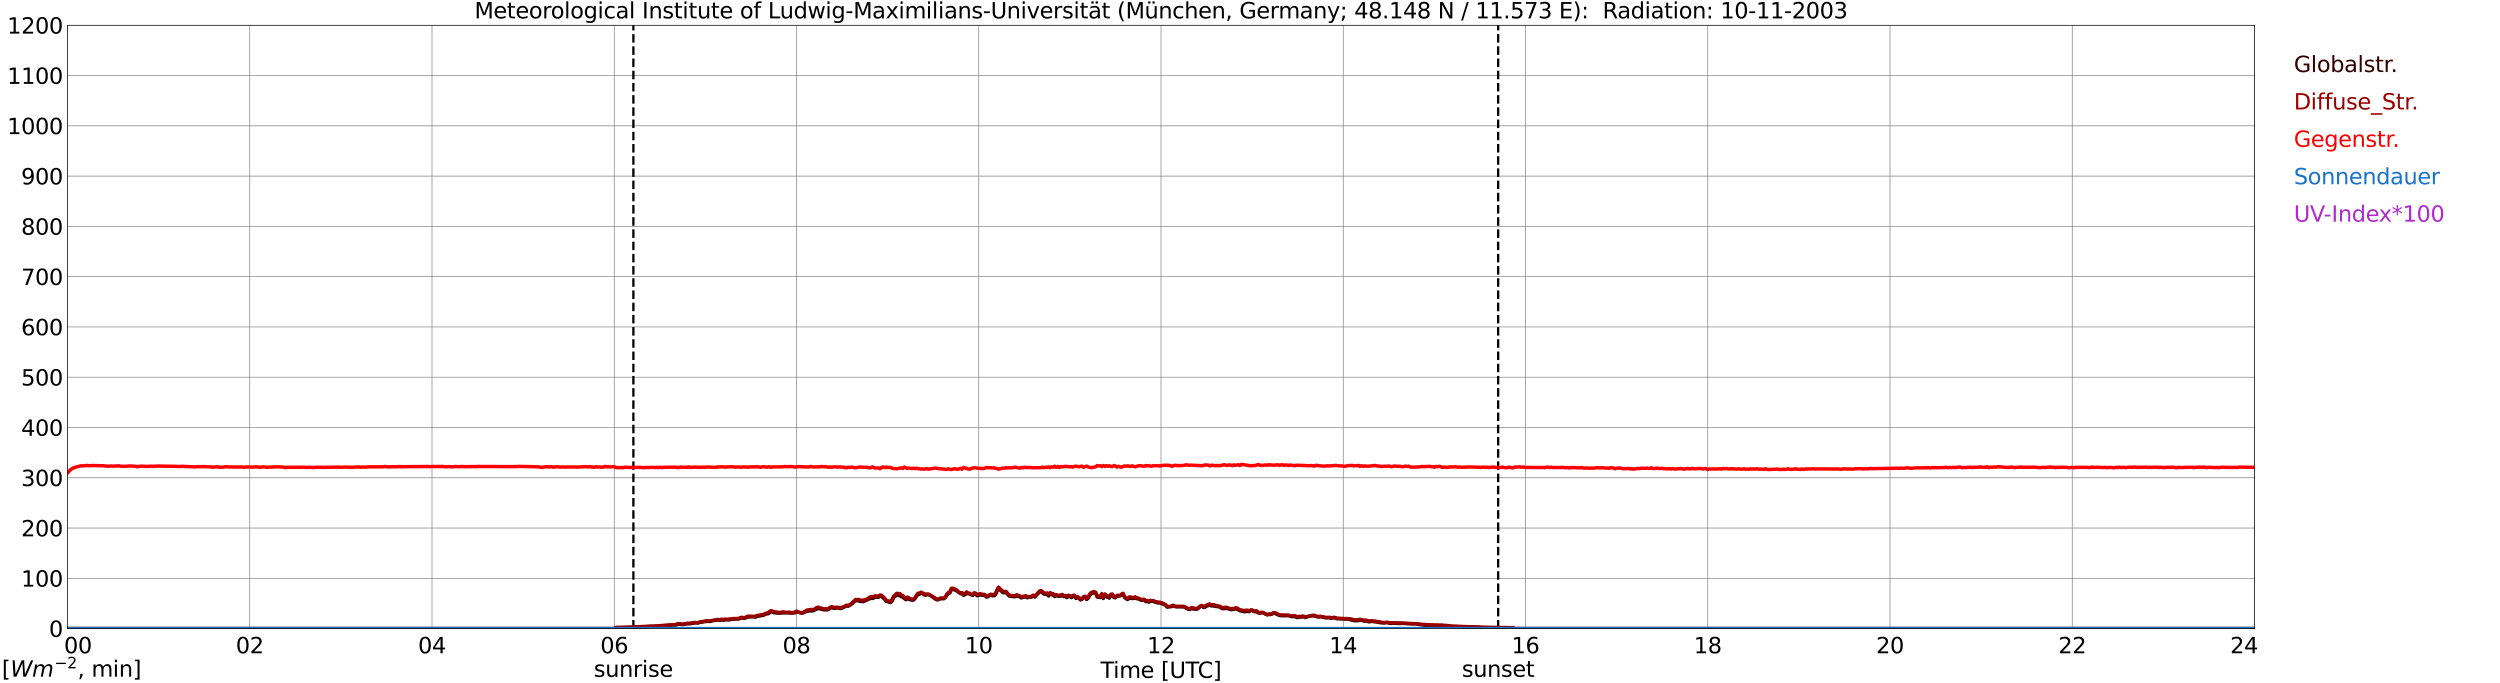 <?xml version="1.0" encoding="utf-8" standalone="no"?>
<!DOCTYPE svg PUBLIC "-//W3C//DTD SVG 1.1//EN"
  "http://www.w3.org/Graphics/SVG/1.1/DTD/svg11.dtd">
<svg xmlns:xlink="http://www.w3.org/1999/xlink" width="1085.4pt" height="296.64pt" viewBox="0 0 1085.4 296.64" xmlns="http://www.w3.org/2000/svg" version="1.1">
 <defs>
  <style type="text/css">*{stroke-linejoin: round; stroke-linecap: butt}</style>
 </defs>
 <g id="figure_1">
  <g id="patch_1">
   <path d="M 0 296.64 
L 1085.4 296.64 
L 1085.4 0 
L 0 0 
z
" style="fill: #ffffff"/>
  </g>
  <g id="axes_1">
   <g id="patch_2">
    <path d="M 29.306 272.909 
L 978.814 272.909 
L 978.814 10.976 
L 29.306 10.976 
z
" style="fill: #ffffff"/>
   </g>
   <g id="patch_3">
    <path d="M 978.814 272.909 
L 978.814 272.909 
L 978.814 10.976 
L 978.814 10.976 
z
" clip-path="url(#p2876d049b5)" style="fill: #d3d3d3; opacity: 0.25; stroke: #d3d3d3; stroke-linejoin: miter"/>
   </g>
   <g id="matplotlib.axis_1">
    <g id="xtick_1">
     <g id="line2d_1">
      <path d="M 29.306 272.909 
L 29.306 10.976 
" clip-path="url(#p2876d049b5)" style="fill: none; stroke: #808080; stroke-width: 0.3; stroke-linecap: square"/>
     </g>
     <g id="line2d_2"/>
     <g id="text_1">
      <!--    00 -->
      <g transform="translate(18.733 283.627) scale(0.095 -0.095)">
       <defs>
        <path id="DejaVuSans-20" transform="scale(0.016)"/>
        <path id="DejaVuSans-30" d="M 2034 4250 
Q 1547 4250 1301 3770 
Q 1056 3291 1056 2328 
Q 1056 1369 1301 889 
Q 1547 409 2034 409 
Q 2525 409 2770 889 
Q 3016 1369 3016 2328 
Q 3016 3291 2770 3770 
Q 2525 4250 2034 4250 
z
M 2034 4750 
Q 2819 4750 3233 4129 
Q 3647 3509 3647 2328 
Q 3647 1150 3233 529 
Q 2819 -91 2034 -91 
Q 1250 -91 836 529 
Q 422 1150 422 2328 
Q 422 3509 836 4129 
Q 1250 4750 2034 4750 
z
" transform="scale(0.016)"/>
       </defs>
       <use xlink:href="#DejaVuSans-20"/>
       <use xlink:href="#DejaVuSans-20" transform="translate(31.787 0)"/>
       <use xlink:href="#DejaVuSans-20" transform="translate(63.574 0)"/>
       <use xlink:href="#DejaVuSans-30" transform="translate(95.361 0)"/>
       <use xlink:href="#DejaVuSans-30" transform="translate(158.984 0)"/>
      </g>
     </g>
    </g>
    <g id="xtick_2">
     <g id="line2d_3">
      <path d="M 108.431 272.909 
L 108.431 10.976 
" clip-path="url(#p2876d049b5)" style="fill: none; stroke: #808080; stroke-width: 0.3; stroke-linecap: square"/>
     </g>
     <g id="line2d_4"/>
     <g id="text_2">
      <!-- 02 -->
      <g transform="translate(102.387 283.627) scale(0.095 -0.095)">
       <defs>
        <path id="DejaVuSans-32" d="M 1228 531 
L 3431 531 
L 3431 0 
L 469 0 
L 469 531 
Q 828 903 1448 1529 
Q 2069 2156 2228 2338 
Q 2531 2678 2651 2914 
Q 2772 3150 2772 3378 
Q 2772 3750 2511 3984 
Q 2250 4219 1831 4219 
Q 1534 4219 1204 4116 
Q 875 4013 500 3803 
L 500 4441 
Q 881 4594 1212 4672 
Q 1544 4750 1819 4750 
Q 2544 4750 2975 4387 
Q 3406 4025 3406 3419 
Q 3406 3131 3298 2873 
Q 3191 2616 2906 2266 
Q 2828 2175 2409 1742 
Q 1991 1309 1228 531 
z
" transform="scale(0.016)"/>
       </defs>
       <use xlink:href="#DejaVuSans-30"/>
       <use xlink:href="#DejaVuSans-32" transform="translate(63.623 0)"/>
      </g>
     </g>
    </g>
    <g id="xtick_3">
     <g id="line2d_5">
      <path d="M 187.557 272.909 
L 187.557 10.976 
" clip-path="url(#p2876d049b5)" style="fill: none; stroke: #808080; stroke-width: 0.3; stroke-linecap: square"/>
     </g>
     <g id="line2d_6"/>
     <g id="text_3">
      <!-- 04 -->
      <g transform="translate(181.513 283.627) scale(0.095 -0.095)">
       <defs>
        <path id="DejaVuSans-34" d="M 2419 4116 
L 825 1625 
L 2419 1625 
L 2419 4116 
z
M 2253 4666 
L 3047 4666 
L 3047 1625 
L 3713 1625 
L 3713 1100 
L 3047 1100 
L 3047 0 
L 2419 0 
L 2419 1100 
L 313 1100 
L 313 1709 
L 2253 4666 
z
" transform="scale(0.016)"/>
       </defs>
       <use xlink:href="#DejaVuSans-30"/>
       <use xlink:href="#DejaVuSans-34" transform="translate(63.623 0)"/>
      </g>
     </g>
    </g>
    <g id="xtick_4">
     <g id="line2d_7">
      <path d="M 266.683 272.909 
L 266.683 10.976 
" clip-path="url(#p2876d049b5)" style="fill: none; stroke: #808080; stroke-width: 0.3; stroke-linecap: square"/>
     </g>
     <g id="line2d_8"/>
     <g id="text_4">
      <!-- 06 -->
      <g transform="translate(260.638 283.627) scale(0.095 -0.095)">
       <defs>
        <path id="DejaVuSans-36" d="M 2113 2584 
Q 1688 2584 1439 2293 
Q 1191 2003 1191 1497 
Q 1191 994 1439 701 
Q 1688 409 2113 409 
Q 2538 409 2786 701 
Q 3034 994 3034 1497 
Q 3034 2003 2786 2293 
Q 2538 2584 2113 2584 
z
M 3366 4563 
L 3366 3988 
Q 3128 4100 2886 4159 
Q 2644 4219 2406 4219 
Q 1781 4219 1451 3797 
Q 1122 3375 1075 2522 
Q 1259 2794 1537 2939 
Q 1816 3084 2150 3084 
Q 2853 3084 3261 2657 
Q 3669 2231 3669 1497 
Q 3669 778 3244 343 
Q 2819 -91 2113 -91 
Q 1303 -91 875 529 
Q 447 1150 447 2328 
Q 447 3434 972 4092 
Q 1497 4750 2381 4750 
Q 2619 4750 2861 4703 
Q 3103 4656 3366 4563 
z
" transform="scale(0.016)"/>
       </defs>
       <use xlink:href="#DejaVuSans-30"/>
       <use xlink:href="#DejaVuSans-36" transform="translate(63.623 0)"/>
      </g>
     </g>
    </g>
    <g id="xtick_5">
     <g id="line2d_9">
      <path d="M 345.808 272.909 
L 345.808 10.976 
" clip-path="url(#p2876d049b5)" style="fill: none; stroke: #808080; stroke-width: 0.3; stroke-linecap: square"/>
     </g>
     <g id="line2d_10"/>
     <g id="text_5">
      <!-- 08 -->
      <g transform="translate(339.764 283.627) scale(0.095 -0.095)">
       <defs>
        <path id="DejaVuSans-38" d="M 2034 2216 
Q 1584 2216 1326 1975 
Q 1069 1734 1069 1313 
Q 1069 891 1326 650 
Q 1584 409 2034 409 
Q 2484 409 2743 651 
Q 3003 894 3003 1313 
Q 3003 1734 2745 1975 
Q 2488 2216 2034 2216 
z
M 1403 2484 
Q 997 2584 770 2862 
Q 544 3141 544 3541 
Q 544 4100 942 4425 
Q 1341 4750 2034 4750 
Q 2731 4750 3128 4425 
Q 3525 4100 3525 3541 
Q 3525 3141 3298 2862 
Q 3072 2584 2669 2484 
Q 3125 2378 3379 2068 
Q 3634 1759 3634 1313 
Q 3634 634 3220 271 
Q 2806 -91 2034 -91 
Q 1263 -91 848 271 
Q 434 634 434 1313 
Q 434 1759 690 2068 
Q 947 2378 1403 2484 
z
M 1172 3481 
Q 1172 3119 1398 2916 
Q 1625 2713 2034 2713 
Q 2441 2713 2670 2916 
Q 2900 3119 2900 3481 
Q 2900 3844 2670 4047 
Q 2441 4250 2034 4250 
Q 1625 4250 1398 4047 
Q 1172 3844 1172 3481 
z
" transform="scale(0.016)"/>
       </defs>
       <use xlink:href="#DejaVuSans-30"/>
       <use xlink:href="#DejaVuSans-38" transform="translate(63.623 0)"/>
      </g>
     </g>
    </g>
    <g id="xtick_6">
     <g id="line2d_11">
      <path d="M 424.934 272.909 
L 424.934 10.976 
" clip-path="url(#p2876d049b5)" style="fill: none; stroke: #808080; stroke-width: 0.3; stroke-linecap: square"/>
     </g>
     <g id="line2d_12"/>
     <g id="text_6">
      <!-- 10 -->
      <g transform="translate(418.89 283.627) scale(0.095 -0.095)">
       <defs>
        <path id="DejaVuSans-31" d="M 794 531 
L 1825 531 
L 1825 4091 
L 703 3866 
L 703 4441 
L 1819 4666 
L 2450 4666 
L 2450 531 
L 3481 531 
L 3481 0 
L 794 0 
L 794 531 
z
" transform="scale(0.016)"/>
       </defs>
       <use xlink:href="#DejaVuSans-31"/>
       <use xlink:href="#DejaVuSans-30" transform="translate(63.623 0)"/>
      </g>
     </g>
    </g>
    <g id="xtick_7">
     <g id="line2d_13">
      <path d="M 504.06 272.909 
L 504.06 10.976 
" clip-path="url(#p2876d049b5)" style="fill: none; stroke: #808080; stroke-width: 0.3; stroke-linecap: square"/>
     </g>
     <g id="line2d_14"/>
     <g id="text_7">
      <!-- 12 -->
      <g transform="translate(498.015 283.627) scale(0.095 -0.095)">
       <use xlink:href="#DejaVuSans-31"/>
       <use xlink:href="#DejaVuSans-32" transform="translate(63.623 0)"/>
      </g>
     </g>
    </g>
    <g id="xtick_8">
     <g id="line2d_15">
      <path d="M 583.185 272.909 
L 583.185 10.976 
" clip-path="url(#p2876d049b5)" style="fill: none; stroke: #808080; stroke-width: 0.3; stroke-linecap: square"/>
     </g>
     <g id="line2d_16"/>
     <g id="text_8">
      <!-- 14 -->
      <g transform="translate(577.141 283.627) scale(0.095 -0.095)">
       <use xlink:href="#DejaVuSans-31"/>
       <use xlink:href="#DejaVuSans-34" transform="translate(63.623 0)"/>
      </g>
     </g>
    </g>
    <g id="xtick_9">
     <g id="line2d_17">
      <path d="M 662.311 272.909 
L 662.311 10.976 
" clip-path="url(#p2876d049b5)" style="fill: none; stroke: #808080; stroke-width: 0.3; stroke-linecap: square"/>
     </g>
     <g id="line2d_18"/>
     <g id="text_9">
      <!-- 16 -->
      <g transform="translate(656.267 283.627) scale(0.095 -0.095)">
       <use xlink:href="#DejaVuSans-31"/>
       <use xlink:href="#DejaVuSans-36" transform="translate(63.623 0)"/>
      </g>
     </g>
    </g>
    <g id="xtick_10">
     <g id="line2d_19">
      <path d="M 741.437 272.909 
L 741.437 10.976 
" clip-path="url(#p2876d049b5)" style="fill: none; stroke: #808080; stroke-width: 0.3; stroke-linecap: square"/>
     </g>
     <g id="line2d_20"/>
     <g id="text_10">
      <!-- 18 -->
      <g transform="translate(735.392 283.627) scale(0.095 -0.095)">
       <use xlink:href="#DejaVuSans-31"/>
       <use xlink:href="#DejaVuSans-38" transform="translate(63.623 0)"/>
      </g>
     </g>
    </g>
    <g id="xtick_11">
     <g id="line2d_21">
      <path d="M 820.562 272.909 
L 820.562 10.976 
" clip-path="url(#p2876d049b5)" style="fill: none; stroke: #808080; stroke-width: 0.3; stroke-linecap: square"/>
     </g>
     <g id="line2d_22"/>
     <g id="text_11">
      <!-- 20 -->
      <g transform="translate(814.518 283.627) scale(0.095 -0.095)">
       <use xlink:href="#DejaVuSans-32"/>
       <use xlink:href="#DejaVuSans-30" transform="translate(63.623 0)"/>
      </g>
     </g>
    </g>
    <g id="xtick_12">
     <g id="line2d_23">
      <path d="M 899.688 272.909 
L 899.688 10.976 
" clip-path="url(#p2876d049b5)" style="fill: none; stroke: #808080; stroke-width: 0.3; stroke-linecap: square"/>
     </g>
     <g id="line2d_24"/>
     <g id="text_12">
      <!-- 22 -->
      <g transform="translate(893.644 283.627) scale(0.095 -0.095)">
       <use xlink:href="#DejaVuSans-32"/>
       <use xlink:href="#DejaVuSans-32" transform="translate(63.623 0)"/>
      </g>
     </g>
    </g>
    <g id="xtick_13">
     <g id="line2d_25">
      <path d="M 978.814 272.909 
L 978.814 10.976 
" clip-path="url(#p2876d049b5)" style="fill: none; stroke: #808080; stroke-width: 0.3; stroke-linecap: square"/>
     </g>
     <g id="line2d_26"/>
     <g id="text_13">
      <!-- 24    -->
      <g transform="translate(968.241 283.627) scale(0.095 -0.095)">
       <use xlink:href="#DejaVuSans-32"/>
       <use xlink:href="#DejaVuSans-34" transform="translate(63.623 0)"/>
       <use xlink:href="#DejaVuSans-20" transform="translate(127.246 0)"/>
       <use xlink:href="#DejaVuSans-20" transform="translate(159.033 0)"/>
       <use xlink:href="#DejaVuSans-20" transform="translate(190.82 0)"/>
      </g>
     </g>
    </g>
    <g id="text_14">
     <!-- Time [UTC] -->
     <g transform="translate(477.806 294.322) scale(0.095 -0.095)">
      <defs>
       <path id="DejaVuSans-54" d="M -19 4666 
L 3928 4666 
L 3928 4134 
L 2272 4134 
L 2272 0 
L 1638 0 
L 1638 4134 
L -19 4134 
L -19 4666 
z
" transform="scale(0.016)"/>
       <path id="DejaVuSans-69" d="M 603 3500 
L 1178 3500 
L 1178 0 
L 603 0 
L 603 3500 
z
M 603 4863 
L 1178 4863 
L 1178 4134 
L 603 4134 
L 603 4863 
z
" transform="scale(0.016)"/>
       <path id="DejaVuSans-6d" d="M 3328 2828 
Q 3544 3216 3844 3400 
Q 4144 3584 4550 3584 
Q 5097 3584 5394 3201 
Q 5691 2819 5691 2113 
L 5691 0 
L 5113 0 
L 5113 2094 
Q 5113 2597 4934 2840 
Q 4756 3084 4391 3084 
Q 3944 3084 3684 2787 
Q 3425 2491 3425 1978 
L 3425 0 
L 2847 0 
L 2847 2094 
Q 2847 2600 2669 2842 
Q 2491 3084 2119 3084 
Q 1678 3084 1418 2786 
Q 1159 2488 1159 1978 
L 1159 0 
L 581 0 
L 581 3500 
L 1159 3500 
L 1159 2956 
Q 1356 3278 1631 3431 
Q 1906 3584 2284 3584 
Q 2666 3584 2933 3390 
Q 3200 3197 3328 2828 
z
" transform="scale(0.016)"/>
       <path id="DejaVuSans-65" d="M 3597 1894 
L 3597 1613 
L 953 1613 
Q 991 1019 1311 708 
Q 1631 397 2203 397 
Q 2534 397 2845 478 
Q 3156 559 3463 722 
L 3463 178 
Q 3153 47 2828 -22 
Q 2503 -91 2169 -91 
Q 1331 -91 842 396 
Q 353 884 353 1716 
Q 353 2575 817 3079 
Q 1281 3584 2069 3584 
Q 2775 3584 3186 3129 
Q 3597 2675 3597 1894 
z
M 3022 2063 
Q 3016 2534 2758 2815 
Q 2500 3097 2075 3097 
Q 1594 3097 1305 2825 
Q 1016 2553 972 2059 
L 3022 2063 
z
" transform="scale(0.016)"/>
       <path id="DejaVuSans-5b" d="M 550 4863 
L 1875 4863 
L 1875 4416 
L 1125 4416 
L 1125 -397 
L 1875 -397 
L 1875 -844 
L 550 -844 
L 550 4863 
z
" transform="scale(0.016)"/>
       <path id="DejaVuSans-55" d="M 556 4666 
L 1191 4666 
L 1191 1831 
Q 1191 1081 1462 751 
Q 1734 422 2344 422 
Q 2950 422 3222 751 
Q 3494 1081 3494 1831 
L 3494 4666 
L 4128 4666 
L 4128 1753 
Q 4128 841 3676 375 
Q 3225 -91 2344 -91 
Q 1459 -91 1007 375 
Q 556 841 556 1753 
L 556 4666 
z
" transform="scale(0.016)"/>
       <path id="DejaVuSans-43" d="M 4122 4306 
L 4122 3641 
Q 3803 3938 3442 4084 
Q 3081 4231 2675 4231 
Q 1875 4231 1450 3742 
Q 1025 3253 1025 2328 
Q 1025 1406 1450 917 
Q 1875 428 2675 428 
Q 3081 428 3442 575 
Q 3803 722 4122 1019 
L 4122 359 
Q 3791 134 3420 21 
Q 3050 -91 2638 -91 
Q 1578 -91 968 557 
Q 359 1206 359 2328 
Q 359 3453 968 4101 
Q 1578 4750 2638 4750 
Q 3056 4750 3426 4639 
Q 3797 4528 4122 4306 
z
" transform="scale(0.016)"/>
       <path id="DejaVuSans-5d" d="M 1947 4863 
L 1947 -844 
L 622 -844 
L 622 -397 
L 1369 -397 
L 1369 4416 
L 622 4416 
L 622 4863 
L 1947 4863 
z
" transform="scale(0.016)"/>
      </defs>
      <use xlink:href="#DejaVuSans-54"/>
      <use xlink:href="#DejaVuSans-69" transform="translate(57.959 0)"/>
      <use xlink:href="#DejaVuSans-6d" transform="translate(85.742 0)"/>
      <use xlink:href="#DejaVuSans-65" transform="translate(183.154 0)"/>
      <use xlink:href="#DejaVuSans-20" transform="translate(244.678 0)"/>
      <use xlink:href="#DejaVuSans-5b" transform="translate(276.465 0)"/>
      <use xlink:href="#DejaVuSans-55" transform="translate(315.479 0)"/>
      <use xlink:href="#DejaVuSans-54" transform="translate(388.672 0)"/>
      <use xlink:href="#DejaVuSans-43" transform="translate(443.881 0)"/>
      <use xlink:href="#DejaVuSans-5d" transform="translate(513.705 0)"/>
     </g>
    </g>
   </g>
   <g id="matplotlib.axis_2">
    <g id="ytick_1">
     <g id="line2d_27">
      <path d="M 29.306 272.909 
L 978.814 272.909 
" clip-path="url(#p2876d049b5)" style="fill: none; stroke: #808080; stroke-width: 0.3; stroke-linecap: square"/>
     </g>
     <g id="line2d_28"/>
     <g id="text_15">
      <!-- 0 -->
      <g transform="translate(21.261 276.518) scale(0.095 -0.095)">
       <use xlink:href="#DejaVuSans-30"/>
      </g>
     </g>
    </g>
    <g id="ytick_2">
     <g id="line2d_29">
      <path d="M 29.306 251.081 
L 978.814 251.081 
" clip-path="url(#p2876d049b5)" style="fill: none; stroke: #808080; stroke-width: 0.3; stroke-linecap: square"/>
     </g>
     <g id="line2d_30"/>
     <g id="text_16">
      <!-- 100 -->
      <g transform="translate(9.173 254.69) scale(0.095 -0.095)">
       <use xlink:href="#DejaVuSans-31"/>
       <use xlink:href="#DejaVuSans-30" transform="translate(63.623 0)"/>
       <use xlink:href="#DejaVuSans-30" transform="translate(127.246 0)"/>
      </g>
     </g>
    </g>
    <g id="ytick_3">
     <g id="line2d_31">
      <path d="M 29.306 229.253 
L 978.814 229.253 
" clip-path="url(#p2876d049b5)" style="fill: none; stroke: #808080; stroke-width: 0.3; stroke-linecap: square"/>
     </g>
     <g id="line2d_32"/>
     <g id="text_17">
      <!-- 200 -->
      <g transform="translate(9.173 232.863) scale(0.095 -0.095)">
       <use xlink:href="#DejaVuSans-32"/>
       <use xlink:href="#DejaVuSans-30" transform="translate(63.623 0)"/>
       <use xlink:href="#DejaVuSans-30" transform="translate(127.246 0)"/>
      </g>
     </g>
    </g>
    <g id="ytick_4">
     <g id="line2d_33">
      <path d="M 29.306 207.426 
L 978.814 207.426 
" clip-path="url(#p2876d049b5)" style="fill: none; stroke: #808080; stroke-width: 0.3; stroke-linecap: square"/>
     </g>
     <g id="line2d_34"/>
     <g id="text_18">
      <!-- 300 -->
      <g transform="translate(9.173 211.035) scale(0.095 -0.095)">
       <defs>
        <path id="DejaVuSans-33" d="M 2597 2516 
Q 3050 2419 3304 2112 
Q 3559 1806 3559 1356 
Q 3559 666 3084 287 
Q 2609 -91 1734 -91 
Q 1441 -91 1130 -33 
Q 819 25 488 141 
L 488 750 
Q 750 597 1062 519 
Q 1375 441 1716 441 
Q 2309 441 2620 675 
Q 2931 909 2931 1356 
Q 2931 1769 2642 2001 
Q 2353 2234 1838 2234 
L 1294 2234 
L 1294 2753 
L 1863 2753 
Q 2328 2753 2575 2939 
Q 2822 3125 2822 3475 
Q 2822 3834 2567 4026 
Q 2313 4219 1838 4219 
Q 1578 4219 1281 4162 
Q 984 4106 628 3988 
L 628 4550 
Q 988 4650 1302 4700 
Q 1616 4750 1894 4750 
Q 2613 4750 3031 4423 
Q 3450 4097 3450 3541 
Q 3450 3153 3228 2886 
Q 3006 2619 2597 2516 
z
" transform="scale(0.016)"/>
       </defs>
       <use xlink:href="#DejaVuSans-33"/>
       <use xlink:href="#DejaVuSans-30" transform="translate(63.623 0)"/>
       <use xlink:href="#DejaVuSans-30" transform="translate(127.246 0)"/>
      </g>
     </g>
    </g>
    <g id="ytick_5">
     <g id="line2d_35">
      <path d="M 29.306 185.598 
L 978.814 185.598 
" clip-path="url(#p2876d049b5)" style="fill: none; stroke: #808080; stroke-width: 0.3; stroke-linecap: square"/>
     </g>
     <g id="line2d_36"/>
     <g id="text_19">
      <!-- 400 -->
      <g transform="translate(9.173 189.207) scale(0.095 -0.095)">
       <use xlink:href="#DejaVuSans-34"/>
       <use xlink:href="#DejaVuSans-30" transform="translate(63.623 0)"/>
       <use xlink:href="#DejaVuSans-30" transform="translate(127.246 0)"/>
      </g>
     </g>
    </g>
    <g id="ytick_6">
     <g id="line2d_37">
      <path d="M 29.306 163.77 
L 978.814 163.77 
" clip-path="url(#p2876d049b5)" style="fill: none; stroke: #808080; stroke-width: 0.3; stroke-linecap: square"/>
     </g>
     <g id="line2d_38"/>
     <g id="text_20">
      <!-- 500 -->
      <g transform="translate(9.173 167.379) scale(0.095 -0.095)">
       <defs>
        <path id="DejaVuSans-35" d="M 691 4666 
L 3169 4666 
L 3169 4134 
L 1269 4134 
L 1269 2991 
Q 1406 3038 1543 3061 
Q 1681 3084 1819 3084 
Q 2600 3084 3056 2656 
Q 3513 2228 3513 1497 
Q 3513 744 3044 326 
Q 2575 -91 1722 -91 
Q 1428 -91 1123 -41 
Q 819 9 494 109 
L 494 744 
Q 775 591 1075 516 
Q 1375 441 1709 441 
Q 2250 441 2565 725 
Q 2881 1009 2881 1497 
Q 2881 1984 2565 2268 
Q 2250 2553 1709 2553 
Q 1456 2553 1204 2497 
Q 953 2441 691 2322 
L 691 4666 
z
" transform="scale(0.016)"/>
       </defs>
       <use xlink:href="#DejaVuSans-35"/>
       <use xlink:href="#DejaVuSans-30" transform="translate(63.623 0)"/>
       <use xlink:href="#DejaVuSans-30" transform="translate(127.246 0)"/>
      </g>
     </g>
    </g>
    <g id="ytick_7">
     <g id="line2d_39">
      <path d="M 29.306 141.942 
L 978.814 141.942 
" clip-path="url(#p2876d049b5)" style="fill: none; stroke: #808080; stroke-width: 0.3; stroke-linecap: square"/>
     </g>
     <g id="line2d_40"/>
     <g id="text_21">
      <!-- 600 -->
      <g transform="translate(9.173 145.551) scale(0.095 -0.095)">
       <use xlink:href="#DejaVuSans-36"/>
       <use xlink:href="#DejaVuSans-30" transform="translate(63.623 0)"/>
       <use xlink:href="#DejaVuSans-30" transform="translate(127.246 0)"/>
      </g>
     </g>
    </g>
    <g id="ytick_8">
     <g id="line2d_41">
      <path d="M 29.306 120.114 
L 978.814 120.114 
" clip-path="url(#p2876d049b5)" style="fill: none; stroke: #808080; stroke-width: 0.3; stroke-linecap: square"/>
     </g>
     <g id="line2d_42"/>
     <g id="text_22">
      <!-- 700 -->
      <g transform="translate(9.173 123.724) scale(0.095 -0.095)">
       <defs>
        <path id="DejaVuSans-37" d="M 525 4666 
L 3525 4666 
L 3525 4397 
L 1831 0 
L 1172 0 
L 2766 4134 
L 525 4134 
L 525 4666 
z
" transform="scale(0.016)"/>
       </defs>
       <use xlink:href="#DejaVuSans-37"/>
       <use xlink:href="#DejaVuSans-30" transform="translate(63.623 0)"/>
       <use xlink:href="#DejaVuSans-30" transform="translate(127.246 0)"/>
      </g>
     </g>
    </g>
    <g id="ytick_9">
     <g id="line2d_43">
      <path d="M 29.306 98.287 
L 978.814 98.287 
" clip-path="url(#p2876d049b5)" style="fill: none; stroke: #808080; stroke-width: 0.3; stroke-linecap: square"/>
     </g>
     <g id="line2d_44"/>
     <g id="text_23">
      <!-- 800 -->
      <g transform="translate(9.173 101.896) scale(0.095 -0.095)">
       <use xlink:href="#DejaVuSans-38"/>
       <use xlink:href="#DejaVuSans-30" transform="translate(63.623 0)"/>
       <use xlink:href="#DejaVuSans-30" transform="translate(127.246 0)"/>
      </g>
     </g>
    </g>
    <g id="ytick_10">
     <g id="line2d_45">
      <path d="M 29.306 76.459 
L 978.814 76.459 
" clip-path="url(#p2876d049b5)" style="fill: none; stroke: #808080; stroke-width: 0.3; stroke-linecap: square"/>
     </g>
     <g id="line2d_46"/>
     <g id="text_24">
      <!-- 900 -->
      <g transform="translate(9.173 80.068) scale(0.095 -0.095)">
       <defs>
        <path id="DejaVuSans-39" d="M 703 97 
L 703 672 
Q 941 559 1184 500 
Q 1428 441 1663 441 
Q 2288 441 2617 861 
Q 2947 1281 2994 2138 
Q 2813 1869 2534 1725 
Q 2256 1581 1919 1581 
Q 1219 1581 811 2004 
Q 403 2428 403 3163 
Q 403 3881 828 4315 
Q 1253 4750 1959 4750 
Q 2769 4750 3195 4129 
Q 3622 3509 3622 2328 
Q 3622 1225 3098 567 
Q 2575 -91 1691 -91 
Q 1453 -91 1209 -44 
Q 966 3 703 97 
z
M 1959 2075 
Q 2384 2075 2632 2365 
Q 2881 2656 2881 3163 
Q 2881 3666 2632 3958 
Q 2384 4250 1959 4250 
Q 1534 4250 1286 3958 
Q 1038 3666 1038 3163 
Q 1038 2656 1286 2365 
Q 1534 2075 1959 2075 
z
" transform="scale(0.016)"/>
       </defs>
       <use xlink:href="#DejaVuSans-39"/>
       <use xlink:href="#DejaVuSans-30" transform="translate(63.623 0)"/>
       <use xlink:href="#DejaVuSans-30" transform="translate(127.246 0)"/>
      </g>
     </g>
    </g>
    <g id="ytick_11">
     <g id="line2d_47">
      <path d="M 29.306 54.631 
L 978.814 54.631 
" clip-path="url(#p2876d049b5)" style="fill: none; stroke: #808080; stroke-width: 0.3; stroke-linecap: square"/>
     </g>
     <g id="line2d_48"/>
     <g id="text_25">
      <!-- 1000 -->
      <g transform="translate(3.128 58.24) scale(0.095 -0.095)">
       <use xlink:href="#DejaVuSans-31"/>
       <use xlink:href="#DejaVuSans-30" transform="translate(63.623 0)"/>
       <use xlink:href="#DejaVuSans-30" transform="translate(127.246 0)"/>
       <use xlink:href="#DejaVuSans-30" transform="translate(190.869 0)"/>
      </g>
     </g>
    </g>
    <g id="ytick_12">
     <g id="line2d_49">
      <path d="M 29.306 32.803 
L 978.814 32.803 
" clip-path="url(#p2876d049b5)" style="fill: none; stroke: #808080; stroke-width: 0.3; stroke-linecap: square"/>
     </g>
     <g id="line2d_50"/>
     <g id="text_26">
      <!-- 1100 -->
      <g transform="translate(3.128 36.413) scale(0.095 -0.095)">
       <use xlink:href="#DejaVuSans-31"/>
       <use xlink:href="#DejaVuSans-31" transform="translate(63.623 0)"/>
       <use xlink:href="#DejaVuSans-30" transform="translate(127.246 0)"/>
       <use xlink:href="#DejaVuSans-30" transform="translate(190.869 0)"/>
      </g>
     </g>
    </g>
    <g id="ytick_13">
     <g id="line2d_51">
      <path d="M 29.306 10.976 
L 978.814 10.976 
" clip-path="url(#p2876d049b5)" style="fill: none; stroke: #808080; stroke-width: 0.3; stroke-linecap: square"/>
     </g>
     <g id="line2d_52"/>
     <g id="text_27">
      <!-- 1200 -->
      <g transform="translate(3.128 14.585) scale(0.095 -0.095)">
       <use xlink:href="#DejaVuSans-31"/>
       <use xlink:href="#DejaVuSans-32" transform="translate(63.623 0)"/>
       <use xlink:href="#DejaVuSans-30" transform="translate(127.246 0)"/>
       <use xlink:href="#DejaVuSans-30" transform="translate(190.869 0)"/>
      </g>
     </g>
    </g>
   </g>
   <g id="line2d_53">
    <path d="M 274.991 272.909 
L 274.991 10.976 
" clip-path="url(#p2876d049b5)" style="fill: none; stroke-dasharray: 3.7,1.6; stroke-dashoffset: 0; stroke: #000000"/>
   </g>
   <g id="line2d_54">
    <path d="M 650.442 272.909 
L 650.442 10.976 
" clip-path="url(#p2876d049b5)" style="fill: none; stroke-dasharray: 3.7,1.6; stroke-dashoffset: 0; stroke: #000000"/>
   </g>
   <g id="line2d_55">
    <path d="M 29.306 272.909 
L 266.683 272.909 
L 267.342 272.573 
L 268.002 272.614 
L 269.32 272.533 
L 273.277 272.45 
L 277.233 272.287 
L 277.892 272.328 
L 280.53 272.082 
L 284.486 271.918 
L 286.464 271.837 
L 287.783 271.673 
L 293.717 271.304 
L 294.377 271.016 
L 295.036 271.016 
L 295.696 271.141 
L 297.014 271.099 
L 297.674 270.894 
L 298.992 270.813 
L 299.652 270.813 
L 301.63 270.444 
L 302.949 270.484 
L 304.267 270.117 
L 304.927 270.117 
L 305.586 269.912 
L 307.564 269.748 
L 308.224 269.829 
L 309.543 269.46 
L 310.202 269.421 
L 310.861 269.257 
L 311.521 269.216 
L 312.839 269.296 
L 313.499 269.174 
L 314.158 269.296 
L 314.818 269.093 
L 316.136 269.133 
L 316.796 269.093 
L 317.455 268.888 
L 318.114 268.888 
L 318.774 268.764 
L 320.752 268.724 
L 322.071 268.192 
L 322.73 268.478 
L 323.39 268.436 
L 324.049 268.07 
L 324.708 267.904 
L 326.686 267.781 
L 328.005 267.945 
L 328.665 267.576 
L 329.983 267.413 
L 330.643 267.21 
L 331.302 267.21 
L 332.621 266.513 
L 333.28 266.513 
L 333.94 266.225 
L 334.599 265.612 
L 335.258 265.693 
L 335.918 265.981 
L 337.236 266.144 
L 338.555 266.225 
L 339.874 266.061 
L 343.171 266.144 
L 343.83 266.186 
L 345.149 266.061 
L 345.808 265.612 
L 347.787 266.144 
L 348.446 266.186 
L 350.424 265.326 
L 353.062 265.16 
L 354.38 264.505 
L 355.04 264.178 
L 355.699 264.261 
L 356.359 264.466 
L 357.018 264.547 
L 357.677 264.793 
L 358.337 264.669 
L 358.996 264.833 
L 359.655 264.63 
L 360.315 264.097 
L 360.974 263.809 
L 362.293 264.136 
L 362.952 263.973 
L 363.612 263.973 
L 364.93 264.219 
L 365.59 264.014 
L 366.909 263.359 
L 367.568 263.073 
L 368.227 263.195 
L 369.546 262.377 
L 370.206 261.925 
L 370.865 261.148 
L 371.524 260.821 
L 372.843 260.821 
L 373.502 261.148 
L 374.821 261.189 
L 378.118 259.714 
L 378.777 259.836 
L 379.437 259.592 
L 380.096 259.14 
L 380.756 259.345 
L 381.415 259.306 
L 382.074 258.649 
L 382.734 258.976 
L 384.053 260.166 
L 384.712 261.107 
L 385.371 261.107 
L 386.031 261.475 
L 386.69 261.598 
L 387.349 260.821 
L 388.009 259.428 
L 389.328 258.321 
L 389.987 258.526 
L 390.646 258.526 
L 391.306 259.059 
L 391.965 259.223 
L 392.624 259.878 
L 393.284 260.329 
L 393.943 259.961 
L 395.262 260.41 
L 395.921 260.574 
L 396.581 260.532 
L 397.24 259.919 
L 397.899 258.854 
L 398.559 258.077 
L 399.218 257.994 
L 399.878 257.298 
L 401.196 258.241 
L 401.856 258.446 
L 402.515 258.116 
L 403.175 258.158 
L 403.834 258.485 
L 406.471 260.329 
L 407.131 260.452 
L 407.79 260.124 
L 408.45 259.961 
L 409.768 259.961 
L 410.428 259.469 
L 411.087 258.363 
L 411.746 257.749 
L 412.406 257.42 
L 413.065 255.905 
L 413.725 255.866 
L 415.043 256.357 
L 417.022 257.749 
L 417.681 257.789 
L 418.34 258.446 
L 419 258.158 
L 419.659 257.544 
L 420.318 257.83 
L 420.978 257.872 
L 422.297 258.526 
L 422.956 257.872 
L 423.615 257.994 
L 424.275 258.649 
L 425.593 258.241 
L 426.253 258.446 
L 427.572 258.485 
L 428.231 259.223 
L 428.89 259.101 
L 429.55 258.649 
L 430.209 258.404 
L 430.869 258.649 
L 431.528 258.649 
L 432.187 258.28 
L 432.847 256.684 
L 433.506 255.619 
L 434.165 256.11 
L 435.484 257.339 
L 436.803 257.256 
L 438.122 258.773 
L 440.1 259.059 
L 440.759 259.059 
L 441.419 258.773 
L 442.737 259.101 
L 443.397 259.592 
L 444.056 259.345 
L 444.716 259.264 
L 445.375 259.018 
L 446.034 259.55 
L 446.694 259.223 
L 447.353 259.264 
L 448.012 259.181 
L 448.672 258.773 
L 449.331 259.223 
L 449.991 258.404 
L 450.65 257.789 
L 451.309 257.012 
L 451.969 256.889 
L 453.287 257.913 
L 453.947 258.035 
L 454.606 257.994 
L 455.266 258.773 
L 455.925 257.83 
L 456.584 258.199 
L 457.244 258.363 
L 457.903 258.976 
L 458.563 258.526 
L 459.222 258.812 
L 459.881 258.895 
L 460.541 258.812 
L 461.2 258.526 
L 461.859 259.018 
L 462.519 258.937 
L 463.178 259.469 
L 463.838 258.937 
L 464.497 259.018 
L 465.156 259.469 
L 465.816 259.018 
L 466.475 258.854 
L 467.134 259.797 
L 467.794 259.509 
L 468.453 259.836 
L 469.113 260.452 
L 469.772 260.205 
L 470.431 259.428 
L 471.091 259.264 
L 471.75 260.247 
L 472.409 259.755 
L 473.069 258.526 
L 473.728 257.789 
L 475.047 257.298 
L 475.706 257.666 
L 476.366 259.223 
L 477.685 259.428 
L 478.344 258.28 
L 479.003 259.836 
L 479.663 258.568 
L 480.322 259.101 
L 481.641 259.672 
L 482.3 258.568 
L 482.96 258.446 
L 483.619 259.428 
L 484.278 259.509 
L 484.938 258.895 
L 486.256 258.732 
L 487.575 257.952 
L 488.235 259.345 
L 488.894 259.919 
L 489.553 260.288 
L 490.213 259.755 
L 492.191 259.836 
L 492.85 259.509 
L 493.51 259.919 
L 494.169 260 
L 495.488 260.615 
L 496.807 260.532 
L 497.466 261.189 
L 498.125 261.107 
L 498.785 261.434 
L 499.444 261.026 
L 500.763 261.107 
L 501.422 261.392 
L 502.741 261.761 
L 503.4 261.761 
L 504.719 262.172 
L 506.038 262.785 
L 506.697 263.564 
L 508.675 263.359 
L 509.335 262.99 
L 510.654 263.481 
L 512.632 263.44 
L 513.95 263.523 
L 514.61 263.77 
L 515.269 264.219 
L 515.929 264.505 
L 516.588 264.588 
L 517.247 264.219 
L 519.226 264.547 
L 519.885 264.383 
L 521.204 263.318 
L 521.863 263.154 
L 522.522 263.728 
L 523.182 263.606 
L 523.841 263.154 
L 525.16 262.704 
L 525.819 263.032 
L 527.138 263.113 
L 527.797 263.276 
L 529.116 263.44 
L 529.776 263.606 
L 530.435 264.178 
L 531.094 264.261 
L 532.413 264.136 
L 533.732 264.424 
L 534.391 264.71 
L 535.051 264.588 
L 535.71 264.588 
L 536.369 264.3 
L 537.029 264.466 
L 538.348 265.16 
L 539.007 265.243 
L 539.666 265.49 
L 540.326 265.57 
L 541.644 265.407 
L 542.304 265.529 
L 542.963 265.121 
L 543.623 264.996 
L 544.282 265.407 
L 544.941 265.57 
L 545.601 265.49 
L 546.26 266.103 
L 546.919 266.186 
L 548.238 266.02 
L 550.216 266.963 
L 550.876 266.758 
L 551.535 266.841 
L 552.195 266.636 
L 552.854 266.267 
L 553.513 266.308 
L 555.491 267.21 
L 556.81 267.332 
L 558.788 267.29 
L 559.448 267.29 
L 560.766 267.74 
L 562.085 267.659 
L 562.745 267.987 
L 563.404 268.15 
L 564.063 267.864 
L 564.723 267.987 
L 565.382 267.781 
L 566.042 267.864 
L 566.701 268.109 
L 568.02 267.618 
L 569.338 267.373 
L 570.657 267.413 
L 571.976 267.823 
L 572.635 267.904 
L 573.295 267.74 
L 574.613 267.987 
L 575.273 268.233 
L 577.251 268.233 
L 577.91 268.397 
L 578.57 268.356 
L 579.229 268.15 
L 580.548 268.683 
L 581.207 268.6 
L 582.526 268.724 
L 583.185 268.683 
L 583.845 268.805 
L 584.504 268.764 
L 585.823 268.847 
L 586.482 269.133 
L 588.46 269.543 
L 589.12 269.421 
L 589.779 269.46 
L 590.439 269.216 
L 591.098 269.296 
L 592.417 269.707 
L 593.076 269.584 
L 594.395 269.993 
L 595.054 269.829 
L 595.714 269.79 
L 598.351 270.156 
L 599.011 270.32 
L 600.989 270.484 
L 601.648 270.32 
L 602.307 270.361 
L 603.626 270.65 
L 604.945 270.567 
L 607.582 270.689 
L 608.901 270.65 
L 613.517 270.894 
L 614.176 270.772 
L 617.473 271.344 
L 618.133 271.385 
L 618.792 271.549 
L 621.429 271.673 
L 622.748 271.549 
L 626.045 271.673 
L 628.023 271.713 
L 629.342 271.918 
L 630.001 272.082 
L 631.32 272.082 
L 635.276 272.123 
L 636.595 272.245 
L 639.892 272.328 
L 643.848 272.492 
L 645.167 272.45 
L 649.783 272.697 
L 650.442 272.614 
L 653.739 272.736 
L 655.717 272.697 
L 657.036 272.656 
L 657.695 272.909 
L 978.154 272.909 
L 978.154 272.909 
" clip-path="url(#p2876d049b5)" style="fill: none; stroke: #330000; stroke-width: 1.5; stroke-linecap: square"/>
   </g>
   <g id="line2d_56">
    <path d="M 29.306 272.909 
L 266.683 272.909 
L 267.342 272.376 
L 271.958 272.291 
L 273.936 272.208 
L 275.255 272.208 
L 282.508 271.831 
L 283.827 271.831 
L 293.058 271.158 
L 293.717 271.075 
L 294.377 270.698 
L 296.355 270.99 
L 298.333 270.613 
L 299.652 270.53 
L 300.311 270.488 
L 301.63 270.235 
L 302.289 270.361 
L 302.949 270.361 
L 304.267 269.899 
L 304.927 269.857 
L 306.246 269.606 
L 306.905 269.521 
L 308.224 269.563 
L 311.521 268.934 
L 312.18 269.017 
L 313.499 268.851 
L 314.158 268.975 
L 314.818 268.766 
L 315.477 268.892 
L 318.774 268.515 
L 319.433 268.598 
L 320.093 268.471 
L 320.752 268.556 
L 321.411 268.137 
L 322.071 268.011 
L 322.73 268.179 
L 323.39 268.137 
L 324.708 267.506 
L 328.005 267.592 
L 328.665 267.214 
L 329.983 267.046 
L 330.643 266.834 
L 331.302 266.834 
L 332.621 266.164 
L 333.28 266.123 
L 334.599 265.156 
L 335.258 265.241 
L 335.918 265.577 
L 338.555 265.911 
L 339.215 265.828 
L 339.874 265.618 
L 341.193 265.869 
L 342.512 265.786 
L 343.83 265.996 
L 345.149 265.786 
L 345.808 265.324 
L 347.127 265.911 
L 348.446 265.996 
L 350.424 264.863 
L 351.743 264.651 
L 352.402 264.61 
L 353.062 264.695 
L 353.721 264.4 
L 354.38 263.896 
L 355.04 263.604 
L 355.699 263.728 
L 356.359 264.023 
L 357.018 264.106 
L 357.677 264.4 
L 358.337 264.274 
L 358.996 264.359 
L 359.655 264.274 
L 360.315 263.728 
L 360.974 263.394 
L 361.634 263.518 
L 362.293 263.772 
L 362.952 263.645 
L 364.271 263.728 
L 364.93 263.896 
L 366.909 263.099 
L 367.568 262.722 
L 368.227 262.973 
L 369.546 262.049 
L 371.524 260.244 
L 372.184 260.454 
L 372.843 260.244 
L 373.502 260.58 
L 374.162 260.539 
L 374.821 260.666 
L 375.481 260.286 
L 376.14 260.244 
L 378.118 258.985 
L 378.777 259.153 
L 380.096 258.649 
L 380.756 258.817 
L 381.415 258.775 
L 382.074 258.315 
L 382.734 258.439 
L 384.053 259.699 
L 384.712 260.622 
L 386.69 261.168 
L 387.349 260.12 
L 388.009 258.817 
L 389.328 257.601 
L 389.987 257.725 
L 390.646 257.684 
L 391.306 258.439 
L 391.965 258.524 
L 392.624 259.28 
L 393.284 259.74 
L 393.943 259.238 
L 395.262 259.952 
L 395.921 260.12 
L 396.581 260.12 
L 397.24 259.489 
L 397.899 258.398 
L 398.559 257.557 
L 399.218 257.557 
L 399.878 257.097 
L 400.537 257.474 
L 401.196 257.642 
L 401.856 258.062 
L 402.515 257.893 
L 403.175 257.937 
L 405.812 259.489 
L 406.471 260.035 
L 407.131 260.076 
L 408.45 259.616 
L 409.768 259.616 
L 410.428 259.111 
L 411.087 257.893 
L 411.746 257.265 
L 412.406 256.929 
L 413.065 255.418 
L 413.725 255.418 
L 415.043 255.92 
L 416.362 257.097 
L 417.022 257.348 
L 417.681 257.306 
L 418.34 257.937 
L 419 257.601 
L 419.659 256.97 
L 420.318 257.433 
L 420.978 257.557 
L 421.637 257.979 
L 422.297 258.103 
L 422.956 257.348 
L 423.615 257.516 
L 424.275 258.147 
L 425.593 257.725 
L 426.253 257.979 
L 427.572 258.147 
L 428.231 258.817 
L 428.89 258.734 
L 429.55 258.271 
L 430.209 257.979 
L 430.869 258.188 
L 431.528 258.062 
L 432.187 257.642 
L 432.847 256.132 
L 433.506 254.914 
L 435.484 256.802 
L 436.144 256.846 
L 436.803 256.761 
L 438.122 258.398 
L 440.1 258.649 
L 440.759 258.607 
L 441.419 258.23 
L 442.737 258.692 
L 443.397 259.238 
L 444.056 258.902 
L 444.716 258.86 
L 445.375 258.607 
L 446.034 259.194 
L 446.694 259.029 
L 447.353 259.029 
L 448.012 258.775 
L 448.672 258.356 
L 449.331 258.86 
L 451.309 256.593 
L 451.969 256.383 
L 453.287 257.433 
L 453.947 257.557 
L 454.606 257.433 
L 455.266 258.271 
L 455.925 257.306 
L 456.584 257.725 
L 457.244 257.769 
L 457.903 258.607 
L 458.563 258.147 
L 459.222 258.398 
L 459.881 258.524 
L 461.2 258.062 
L 461.859 258.692 
L 462.519 258.524 
L 463.178 258.985 
L 463.838 258.439 
L 465.156 258.817 
L 465.816 258.524 
L 466.475 258.398 
L 467.134 259.321 
L 467.794 259.029 
L 468.453 259.448 
L 469.113 260.12 
L 469.772 259.784 
L 470.431 259.07 
L 471.091 258.86 
L 471.75 259.908 
L 472.409 259.194 
L 473.069 257.937 
L 473.728 257.265 
L 475.047 256.846 
L 475.706 257.138 
L 476.366 258.775 
L 477.025 258.775 
L 477.685 258.943 
L 478.344 257.725 
L 479.003 259.406 
L 479.663 257.893 
L 480.981 258.775 
L 481.641 259.07 
L 482.3 257.979 
L 482.96 257.893 
L 483.619 259.029 
L 484.278 259.111 
L 484.938 258.483 
L 486.256 258.483 
L 486.916 257.937 
L 487.575 257.601 
L 488.235 259.07 
L 488.894 259.616 
L 489.553 259.867 
L 490.213 259.194 
L 490.872 259.153 
L 491.532 259.406 
L 492.191 259.406 
L 492.85 259.111 
L 493.51 259.574 
L 494.169 259.616 
L 495.488 260.244 
L 496.807 260.203 
L 497.466 260.832 
L 498.125 260.749 
L 498.785 261.043 
L 499.444 260.666 
L 500.103 260.79 
L 500.763 260.79 
L 501.422 261.085 
L 502.741 261.421 
L 503.4 261.421 
L 504.719 261.84 
L 506.038 262.512 
L 506.697 263.267 
L 508.016 263.267 
L 508.675 263.099 
L 509.335 262.763 
L 509.994 263.099 
L 510.654 263.267 
L 511.313 263.141 
L 511.972 263.267 
L 513.95 263.226 
L 514.61 263.518 
L 515.929 264.317 
L 516.588 264.317 
L 517.247 263.813 
L 517.907 263.896 
L 519.226 264.232 
L 519.885 264.149 
L 521.204 263.058 
L 521.863 262.848 
L 522.522 263.267 
L 523.182 263.141 
L 523.841 262.68 
L 525.16 262.176 
L 525.819 262.554 
L 527.138 262.554 
L 527.797 262.848 
L 529.776 263.267 
L 530.435 263.896 
L 531.094 263.855 
L 531.754 263.687 
L 532.413 263.645 
L 534.391 264.317 
L 535.051 264.191 
L 535.71 264.232 
L 536.369 263.855 
L 537.029 263.94 
L 538.348 264.736 
L 540.326 265.114 
L 540.985 264.905 
L 541.644 264.946 
L 542.304 265.156 
L 542.963 264.819 
L 543.623 264.778 
L 544.282 265.197 
L 545.601 265.197 
L 546.26 265.869 
L 546.919 265.996 
L 547.579 265.828 
L 548.238 265.869 
L 549.557 266.625 
L 550.216 266.793 
L 550.876 266.542 
L 551.535 266.625 
L 552.195 266.415 
L 552.854 265.996 
L 553.513 265.996 
L 555.491 266.919 
L 556.81 267.002 
L 559.448 267.046 
L 560.107 267.297 
L 560.766 267.423 
L 561.426 267.423 
L 562.085 267.297 
L 563.404 267.801 
L 564.063 267.548 
L 564.723 267.716 
L 565.382 267.465 
L 566.042 267.548 
L 566.701 267.884 
L 569.998 267.087 
L 570.657 267.17 
L 571.317 267.506 
L 571.976 267.548 
L 572.635 267.716 
L 573.295 267.506 
L 573.954 267.76 
L 575.932 268.052 
L 577.251 268.011 
L 577.91 268.179 
L 579.229 268.011 
L 580.548 268.388 
L 581.867 268.43 
L 582.526 268.556 
L 583.185 268.471 
L 583.845 268.639 
L 584.504 268.515 
L 586.482 268.724 
L 588.46 269.185 
L 589.12 269.061 
L 589.779 269.102 
L 590.439 268.851 
L 592.417 269.312 
L 593.076 269.229 
L 594.395 269.648 
L 595.054 269.521 
L 596.373 269.563 
L 599.011 269.984 
L 600.329 270.276 
L 600.989 270.32 
L 601.648 270.193 
L 602.307 270.193 
L 603.626 270.361 
L 606.923 270.403 
L 608.242 270.488 
L 613.517 270.739 
L 614.836 270.781 
L 617.473 271.075 
L 618.792 271.158 
L 623.408 271.368 
L 624.067 271.326 
L 624.726 271.411 
L 626.045 271.326 
L 626.705 271.494 
L 628.023 271.536 
L 630.661 271.831 
L 631.98 271.831 
L 633.298 271.913 
L 637.255 272.082 
L 641.87 272.167 
L 643.848 272.335 
L 651.102 272.418 
L 652.42 272.459 
L 653.739 272.418 
L 655.058 272.503 
L 657.036 272.459 
L 657.695 272.909 
L 978.154 272.909 
L 978.154 272.909 
" clip-path="url(#p2876d049b5)" style="fill: none; stroke: #990000; stroke-width: 1.5; stroke-linecap: square"/>
   </g>
   <g id="line2d_57">
    <path d="M 29.306 205.337 
L 30.625 203.905 
L 31.943 203.13 
L 33.262 202.713 
L 34.581 202.346 
L 35.24 202.226 
L 35.9 202.303 
L 37.218 202.148 
L 37.878 202.086 
L 39.197 202.233 
L 39.856 202.104 
L 45.131 202.226 
L 46.45 202.42 
L 48.428 202.305 
L 49.087 202.375 
L 51.725 202.244 
L 52.384 202.429 
L 54.362 202.462 
L 56.34 202.307 
L 58.978 202.44 
L 59.637 202.643 
L 60.956 202.385 
L 62.275 202.403 
L 64.253 202.53 
L 64.912 202.392 
L 66.89 202.46 
L 67.55 202.34 
L 68.209 202.403 
L 68.869 202.324 
L 70.847 202.392 
L 76.122 202.46 
L 78.1 202.547 
L 78.759 202.442 
L 84.694 202.709 
L 86.013 202.597 
L 87.991 202.606 
L 88.65 202.551 
L 89.969 202.68 
L 91.288 202.678 
L 92.606 202.824 
L 93.925 202.671 
L 94.584 202.608 
L 95.244 202.879 
L 97.222 202.8 
L 97.881 202.615 
L 99.2 202.715 
L 100.519 202.733 
L 101.178 202.813 
L 102.497 202.709 
L 103.156 202.791 
L 105.135 202.709 
L 105.794 202.901 
L 107.113 202.722 
L 108.431 202.717 
L 109.75 202.802 
L 111.069 202.658 
L 113.047 202.87 
L 113.707 202.709 
L 115.025 202.709 
L 115.685 202.877 
L 120.3 202.671 
L 122.938 202.772 
L 123.597 203.032 
L 124.257 202.909 
L 124.916 202.946 
L 125.575 202.842 
L 126.894 202.885 
L 128.872 202.861 
L 130.85 202.883 
L 131.51 202.791 
L 132.829 202.942 
L 134.807 202.87 
L 136.125 203.01 
L 137.444 202.837 
L 141.4 202.918 
L 142.06 202.829 
L 142.719 202.89 
L 144.697 202.811 
L 146.016 202.84 
L 146.676 202.767 
L 147.994 202.903 
L 149.972 202.783 
L 151.291 202.813 
L 151.951 202.927 
L 152.61 202.842 
L 153.269 202.885 
L 154.588 202.719 
L 155.247 202.791 
L 155.907 202.711 
L 156.566 202.874 
L 157.226 202.752 
L 158.544 202.807 
L 160.523 202.647 
L 161.182 202.748 
L 161.841 202.652 
L 163.16 202.693 
L 165.798 202.667 
L 166.457 202.665 
L 167.116 202.512 
L 168.435 202.715 
L 171.073 202.641 
L 172.391 202.667 
L 173.71 202.536 
L 174.37 202.722 
L 175.029 202.61 
L 184.92 202.551 
L 185.579 202.488 
L 186.238 202.634 
L 188.217 202.503 
L 188.876 202.586 
L 189.535 202.512 
L 190.195 202.595 
L 190.854 202.506 
L 191.513 202.564 
L 192.173 202.475 
L 192.832 202.691 
L 193.492 202.588 
L 194.151 202.671 
L 194.81 202.575 
L 196.788 202.733 
L 197.448 202.534 
L 199.426 202.643 
L 200.085 202.506 
L 200.745 202.595 
L 201.404 202.554 
L 202.063 202.656 
L 202.723 202.586 
L 204.042 202.617 
L 204.701 202.54 
L 205.36 202.588 
L 206.02 202.523 
L 206.679 202.676 
L 207.339 202.49 
L 208.657 202.547 
L 224.482 202.578 
L 225.142 202.486 
L 229.098 202.573 
L 233.714 202.667 
L 235.033 202.918 
L 235.692 202.896 
L 236.351 202.695 
L 237.67 202.632 
L 238.329 202.826 
L 238.989 202.547 
L 239.648 202.739 
L 240.967 202.791 
L 241.626 202.604 
L 243.604 202.82 
L 244.264 202.691 
L 244.923 202.785 
L 248.88 202.735 
L 250.858 202.8 
L 252.176 202.698 
L 252.836 202.719 
L 253.495 202.562 
L 255.473 202.719 
L 256.133 202.556 
L 256.792 202.778 
L 257.451 202.765 
L 258.111 202.87 
L 258.77 202.619 
L 259.43 202.791 
L 260.089 202.702 
L 260.748 202.822 
L 262.067 202.802 
L 262.726 202.495 
L 263.386 202.735 
L 264.045 202.58 
L 264.705 202.73 
L 266.683 202.606 
L 267.342 202.925 
L 268.002 203.064 
L 268.661 202.988 
L 269.32 203.062 
L 269.98 202.94 
L 270.639 203.088 
L 271.298 202.835 
L 273.277 202.97 
L 277.892 202.901 
L 278.552 203.025 
L 283.167 202.914 
L 284.486 202.988 
L 285.145 202.859 
L 285.805 203.049 
L 286.464 202.857 
L 287.124 202.986 
L 287.783 202.981 
L 288.442 202.853 
L 293.717 202.844 
L 294.377 203.038 
L 295.696 202.75 
L 296.355 202.888 
L 297.014 202.903 
L 297.674 202.796 
L 298.333 202.942 
L 298.992 202.665 
L 299.652 202.929 
L 301.63 202.787 
L 303.608 202.888 
L 304.267 202.903 
L 304.927 202.787 
L 305.586 202.872 
L 308.224 202.735 
L 308.883 202.868 
L 310.861 202.909 
L 311.521 202.693 
L 314.158 202.702 
L 314.818 202.798 
L 316.136 202.678 
L 317.455 202.661 
L 318.114 202.641 
L 318.774 202.809 
L 320.752 202.743 
L 322.071 202.861 
L 322.73 202.682 
L 323.39 202.774 
L 324.049 202.737 
L 324.708 202.861 
L 325.368 202.715 
L 329.324 202.669 
L 329.983 202.87 
L 330.643 202.807 
L 331.302 202.571 
L 332.621 202.805 
L 333.28 202.805 
L 333.94 202.588 
L 334.599 202.888 
L 335.258 202.719 
L 339.874 202.698 
L 340.533 202.538 
L 341.852 202.654 
L 343.171 202.545 
L 344.49 202.643 
L 345.149 202.826 
L 346.468 202.578 
L 351.083 202.757 
L 351.743 202.54 
L 352.402 202.567 
L 353.062 202.767 
L 355.04 202.65 
L 355.699 202.726 
L 356.359 202.54 
L 357.677 202.604 
L 358.337 202.706 
L 358.996 202.658 
L 359.655 202.896 
L 360.315 202.726 
L 360.974 202.848 
L 362.952 202.643 
L 363.612 202.831 
L 364.271 202.702 
L 366.249 202.837 
L 366.909 203.049 
L 367.568 203.075 
L 368.227 202.831 
L 368.887 202.966 
L 369.546 202.813 
L 370.206 202.846 
L 370.865 203.051 
L 371.524 203.093 
L 372.843 202.829 
L 373.502 202.752 
L 376.14 202.944 
L 376.799 202.881 
L 377.459 203.145 
L 378.118 203.069 
L 378.777 202.693 
L 379.437 203.067 
L 380.096 203.237 
L 381.415 203.13 
L 382.074 203.516 
L 382.734 202.986 
L 383.393 202.722 
L 384.053 203.018 
L 384.712 202.772 
L 385.371 202.981 
L 386.69 202.89 
L 387.349 203.344 
L 389.328 203.507 
L 391.306 203.121 
L 391.965 203.344 
L 392.624 202.781 
L 393.284 203.136 
L 393.943 203.328 
L 394.603 203.217 
L 395.921 203.429 
L 396.581 203.278 
L 397.24 203.488 
L 397.899 203.3 
L 399.878 203.658 
L 400.537 203.505 
L 401.196 203.75 
L 401.856 203.531 
L 402.515 203.477 
L 403.175 203.726 
L 404.493 203.407 
L 405.153 203.418 
L 405.812 203.241 
L 406.471 203.267 
L 407.79 203.54 
L 408.45 203.451 
L 409.109 203.68 
L 409.768 203.59 
L 410.428 203.798 
L 411.087 203.804 
L 411.746 203.538 
L 412.406 203.802 
L 413.065 203.844 
L 414.384 203.483 
L 415.703 203.785 
L 417.022 203.344 
L 417.681 203.697 
L 418.34 202.936 
L 419.659 203.42 
L 420.318 203.636 
L 420.978 203.719 
L 421.637 203.376 
L 422.956 203.086 
L 423.615 203.115 
L 424.275 203.287 
L 426.912 203.435 
L 427.572 203.27 
L 428.231 202.953 
L 428.89 203.069 
L 430.209 203.088 
L 430.869 203.182 
L 431.528 203.117 
L 432.187 203.318 
L 432.847 203.396 
L 433.506 203.697 
L 435.484 203.189 
L 436.144 203.283 
L 436.803 203.014 
L 437.462 203.169 
L 438.122 203.005 
L 438.781 203.189 
L 439.44 203.01 
L 440.1 203.012 
L 440.759 202.815 
L 442.737 203.274 
L 443.397 202.944 
L 444.056 203.139 
L 444.716 202.837 
L 445.375 202.988 
L 446.694 202.981 
L 447.353 202.927 
L 448.012 203.108 
L 451.969 203.032 
L 452.628 202.778 
L 453.287 203.032 
L 453.947 202.87 
L 454.606 202.914 
L 455.266 202.724 
L 455.925 203.062 
L 456.584 202.654 
L 457.244 202.857 
L 457.903 202.418 
L 458.563 202.929 
L 459.222 202.512 
L 459.881 202.981 
L 460.541 202.534 
L 461.2 202.761 
L 462.519 202.434 
L 464.497 202.693 
L 465.156 202.556 
L 465.816 202.809 
L 466.475 202.479 
L 467.134 202.359 
L 467.794 202.569 
L 468.453 202.626 
L 469.772 202.366 
L 470.431 202.896 
L 471.75 202.355 
L 472.409 202.711 
L 473.728 203.064 
L 475.047 202.798 
L 475.706 202.676 
L 476.366 202.128 
L 477.025 202.294 
L 477.685 202.165 
L 478.344 202.586 
L 479.003 202.119 
L 479.663 202.486 
L 480.322 202.15 
L 480.981 202.453 
L 481.641 202.217 
L 482.3 202.499 
L 482.96 202.582 
L 483.619 202.121 
L 484.278 202.292 
L 484.938 202.813 
L 485.597 202.44 
L 486.916 202.857 
L 488.235 202.265 
L 488.894 202.436 
L 489.553 202.246 
L 490.872 202.516 
L 491.532 202.25 
L 492.85 202.687 
L 494.169 202.231 
L 494.828 202.261 
L 495.488 202.169 
L 496.147 202.416 
L 496.807 202.427 
L 497.466 202.097 
L 498.125 202.285 
L 498.785 202.121 
L 499.444 202.388 
L 500.103 202.394 
L 500.763 202.165 
L 504.06 202.279 
L 504.719 202.054 
L 506.697 201.969 
L 508.016 202.082 
L 508.675 202.477 
L 509.994 202.014 
L 510.654 202.038 
L 511.313 202.187 
L 513.95 202.065 
L 515.269 201.759 
L 515.929 202.01 
L 517.247 201.96 
L 521.863 202.202 
L 523.182 201.855 
L 524.501 201.897 
L 525.16 202.305 
L 525.819 202.01 
L 526.479 201.995 
L 527.797 202.217 
L 528.457 202.117 
L 529.776 202.193 
L 531.094 201.825 
L 531.754 201.763 
L 532.413 202.058 
L 533.073 202.049 
L 533.732 201.781 
L 535.051 202.167 
L 535.71 201.822 
L 536.369 202.028 
L 537.688 201.763 
L 538.348 202.124 
L 539.007 201.604 
L 542.963 202.244 
L 544.282 202.104 
L 544.941 202.124 
L 546.26 201.676 
L 547.579 202.106 
L 548.898 201.951 
L 549.557 201.807 
L 550.216 202.045 
L 550.876 201.77 
L 552.854 201.971 
L 553.513 201.969 
L 554.173 201.814 
L 554.832 201.807 
L 555.491 202.049 
L 556.151 201.844 
L 556.81 201.77 
L 557.47 202.091 
L 558.129 201.84 
L 558.788 201.905 
L 559.448 202.137 
L 560.107 201.868 
L 562.085 202.211 
L 562.745 201.984 
L 564.723 202.036 
L 568.679 202.237 
L 569.338 202.091 
L 570.657 202.377 
L 571.317 202.019 
L 572.635 202.161 
L 574.613 202.401 
L 575.932 202.263 
L 577.91 202.272 
L 579.889 202.049 
L 581.207 202.255 
L 582.526 202.268 
L 583.845 202.471 
L 585.164 202.182 
L 586.482 202.089 
L 587.142 202.058 
L 587.801 202.311 
L 588.46 202.124 
L 589.12 202.224 
L 589.779 202.069 
L 590.439 202.475 
L 591.098 202.187 
L 591.757 202.464 
L 592.417 202.268 
L 593.736 202.442 
L 597.032 202.1 
L 598.351 202.381 
L 599.011 202.333 
L 599.67 202.556 
L 600.989 202.399 
L 602.307 202.451 
L 602.967 202.274 
L 603.626 202.56 
L 604.286 202.593 
L 604.945 202.394 
L 605.604 202.342 
L 606.923 202.455 
L 607.582 202.412 
L 608.901 202.641 
L 609.561 202.564 
L 610.22 202.353 
L 610.879 202.503 
L 611.539 202.375 
L 612.198 202.746 
L 613.517 202.833 
L 615.495 202.73 
L 616.814 202.634 
L 617.473 202.492 
L 618.133 202.615 
L 619.451 202.519 
L 620.77 202.464 
L 621.429 202.656 
L 622.089 202.586 
L 622.748 202.84 
L 623.408 202.501 
L 624.067 202.643 
L 624.726 202.468 
L 625.386 202.556 
L 626.045 202.894 
L 627.364 202.809 
L 628.683 202.962 
L 629.342 202.641 
L 630.001 202.774 
L 630.661 202.706 
L 631.32 202.778 
L 631.98 202.584 
L 632.639 202.853 
L 633.958 202.763 
L 634.617 202.885 
L 637.255 202.759 
L 639.892 202.767 
L 643.189 202.931 
L 643.848 202.781 
L 645.167 202.922 
L 645.827 202.824 
L 646.486 203.034 
L 647.145 202.809 
L 647.805 202.857 
L 648.464 202.737 
L 649.123 202.918 
L 650.442 202.973 
L 651.761 202.957 
L 652.42 202.789 
L 653.08 202.994 
L 654.399 203.053 
L 655.058 202.789 
L 656.377 203.095 
L 657.036 203.139 
L 657.695 202.728 
L 658.355 202.824 
L 659.674 202.654 
L 660.333 202.829 
L 661.652 202.761 
L 662.311 202.992 
L 663.63 202.931 
L 664.949 202.94 
L 668.905 202.999 
L 669.564 202.92 
L 670.224 203.036 
L 670.883 203.016 
L 671.542 202.794 
L 672.202 202.794 
L 672.861 203.034 
L 673.521 202.8 
L 674.18 203.005 
L 678.796 202.946 
L 679.455 203.104 
L 680.114 203.012 
L 680.774 203.034 
L 681.433 203.217 
L 682.092 202.955 
L 682.752 203.029 
L 683.411 202.984 
L 684.73 203.13 
L 685.389 203.064 
L 686.049 203.149 
L 686.708 202.96 
L 687.368 203.228 
L 689.346 203.178 
L 690.005 203.267 
L 691.324 203.208 
L 691.983 203.261 
L 693.302 203.049 
L 694.621 203.13 
L 695.939 203.073 
L 696.599 203.208 
L 697.918 203.228 
L 698.577 203.315 
L 699.236 203.034 
L 700.555 203.189 
L 701.215 203.521 
L 701.874 203.289 
L 702.533 203.187 
L 703.852 203.256 
L 704.511 203.512 
L 707.149 203.4 
L 707.808 203.625 
L 708.468 203.407 
L 709.127 203.704 
L 711.105 203.35 
L 711.765 203.468 
L 712.424 203.289 
L 714.402 203.313 
L 715.062 203.215 
L 715.721 203.383 
L 716.38 203.3 
L 717.04 203.101 
L 717.699 203.457 
L 719.018 203.355 
L 719.677 203.235 
L 720.337 203.44 
L 721.655 203.324 
L 722.315 203.49 
L 722.974 203.47 
L 723.633 203.584 
L 724.952 203.483 
L 725.612 203.641 
L 726.271 203.418 
L 726.93 203.619 
L 727.59 203.669 
L 728.249 203.523 
L 730.227 203.403 
L 730.887 203.732 
L 732.865 203.376 
L 733.524 203.61 
L 734.843 203.366 
L 735.502 203.549 
L 738.14 203.372 
L 739.459 203.634 
L 740.118 203.409 
L 740.777 203.512 
L 741.437 203.894 
L 742.096 203.562 
L 742.756 203.667 
L 744.074 203.551 
L 745.393 203.658 
L 746.712 203.449 
L 747.371 203.673 
L 748.031 203.416 
L 748.69 203.479 
L 749.349 203.394 
L 750.668 203.608 
L 751.987 203.512 
L 753.306 203.623 
L 753.965 203.682 
L 754.624 203.536 
L 755.284 203.569 
L 755.943 203.732 
L 757.262 203.56 
L 757.921 203.739 
L 758.581 203.617 
L 759.24 203.776 
L 759.899 203.538 
L 760.559 203.673 
L 761.218 203.545 
L 761.878 203.706 
L 762.537 203.486 
L 763.196 203.656 
L 763.856 203.702 
L 764.515 203.632 
L 765.834 203.78 
L 766.493 203.507 
L 767.153 203.772 
L 767.812 203.852 
L 771.109 203.7 
L 771.768 203.658 
L 772.428 203.852 
L 773.087 203.75 
L 773.746 203.854 
L 774.406 203.676 
L 775.065 203.844 
L 775.725 203.752 
L 776.384 203.501 
L 777.043 203.774 
L 778.362 203.748 
L 779.681 203.542 
L 780.34 203.708 
L 781.659 203.824 
L 782.318 203.582 
L 782.978 203.835 
L 783.637 203.63 
L 786.275 203.588 
L 787.593 203.518 
L 788.253 203.678 
L 788.912 203.571 
L 797.484 203.634 
L 798.143 203.59 
L 798.803 203.737 
L 799.462 203.717 
L 800.122 203.545 
L 800.781 203.601 
L 801.44 203.538 
L 802.1 203.682 
L 802.759 203.586 
L 804.737 203.686 
L 805.397 203.497 
L 808.034 203.486 
L 808.694 203.59 
L 811.331 203.512 
L 811.99 203.346 
L 812.65 203.473 
L 822.541 203.307 
L 823.2 203.226 
L 824.519 203.359 
L 825.178 203.193 
L 825.837 203.35 
L 828.475 203.097 
L 829.134 203.304 
L 830.453 203.265 
L 831.112 203.154 
L 835.069 203.119 
L 835.728 203.038 
L 836.388 203.152 
L 837.047 203.045 
L 838.366 203.169 
L 839.025 202.984 
L 841.003 203.097 
L 842.981 202.988 
L 843.641 203.049 
L 844.959 202.877 
L 845.619 203.045 
L 846.278 202.968 
L 846.938 203.014 
L 848.256 202.888 
L 848.916 203.023 
L 850.894 202.722 
L 851.553 203.016 
L 853.531 202.981 
L 855.51 202.833 
L 856.169 202.99 
L 856.828 202.872 
L 858.806 202.846 
L 860.125 202.715 
L 860.785 202.894 
L 862.103 202.859 
L 862.763 202.674 
L 863.422 203.016 
L 864.082 202.837 
L 864.741 202.866 
L 866.06 202.748 
L 866.719 202.84 
L 867.378 202.606 
L 871.335 202.94 
L 872.653 202.909 
L 873.313 202.717 
L 873.972 202.94 
L 874.632 202.979 
L 875.95 202.879 
L 876.61 202.89 
L 877.269 202.739 
L 877.929 202.883 
L 879.247 202.857 
L 880.566 202.857 
L 881.225 202.898 
L 882.544 202.798 
L 885.182 202.986 
L 885.841 203.034 
L 886.5 202.874 
L 887.819 202.968 
L 890.457 202.746 
L 891.116 202.955 
L 891.775 202.818 
L 892.435 203.056 
L 893.094 202.883 
L 893.754 202.929 
L 895.072 202.861 
L 897.71 202.94 
L 898.369 203.088 
L 899.029 202.946 
L 899.688 202.931 
L 900.347 203.088 
L 901.007 202.905 
L 902.326 202.96 
L 902.985 202.879 
L 904.304 202.916 
L 905.622 202.894 
L 906.941 202.994 
L 907.601 202.994 
L 908.26 202.794 
L 909.579 202.951 
L 910.238 202.85 
L 912.876 202.986 
L 914.194 202.922 
L 914.854 203.091 
L 915.513 202.907 
L 918.151 203.086 
L 918.81 202.909 
L 919.469 202.966 
L 920.129 202.829 
L 920.788 202.999 
L 922.107 202.874 
L 922.766 203.023 
L 924.745 202.805 
L 926.063 202.907 
L 926.723 202.735 
L 928.041 202.968 
L 928.701 202.807 
L 929.36 202.914 
L 931.338 202.824 
L 931.998 202.826 
L 932.657 202.964 
L 933.316 202.874 
L 933.976 202.933 
L 935.954 202.798 
L 937.273 202.97 
L 937.932 202.835 
L 939.251 203.016 
L 939.91 203.003 
L 940.57 202.874 
L 943.867 202.859 
L 944.526 203.062 
L 945.185 203.06 
L 945.845 202.866 
L 946.504 202.986 
L 951.779 202.855 
L 952.438 203.003 
L 953.757 202.87 
L 954.417 202.898 
L 955.076 202.752 
L 955.735 202.933 
L 957.054 202.752 
L 957.714 203.047 
L 959.032 202.881 
L 961.67 202.99 
L 962.329 202.922 
L 962.989 203.032 
L 964.307 202.896 
L 964.967 202.848 
L 966.285 202.918 
L 966.945 202.881 
L 967.604 202.975 
L 968.264 202.846 
L 968.923 202.992 
L 970.242 202.903 
L 970.901 203.005 
L 972.22 202.794 
L 975.517 202.864 
L 978.154 202.877 
L 978.154 202.877 
" clip-path="url(#p2876d049b5)" style="fill: none; stroke: #ff0000; stroke-width: 1.5; stroke-linecap: square"/>
   </g>
   <g id="line2d_58">
    <path d="M 29.306 272.909 
L 978.154 272.909 
L 978.154 272.909 
" clip-path="url(#p2876d049b5)" style="fill: none; stroke: #1773cc; stroke-width: 1.5; stroke-linecap: square"/>
   </g>
   <g id="line2d_59">
    <path d="M 0 0 
" clip-path="url(#p2876d049b5)" style="fill: none; stroke: #b02bcc; stroke-width: 1.5; stroke-linecap: square"/>
   </g>
   <g id="patch_4">
    <path d="M 29.306 272.909 
L 29.306 10.976 
" style="fill: none; stroke: #000000; stroke-width: 0.3; stroke-linejoin: miter; stroke-linecap: square"/>
   </g>
   <g id="patch_5">
    <path d="M 978.814 272.909 
L 978.814 10.976 
" style="fill: none; stroke: #000000; stroke-width: 0.3; stroke-linejoin: miter; stroke-linecap: square"/>
   </g>
   <g id="patch_6">
    <path d="M 29.306 272.909 
L 978.814 272.909 
" style="fill: none; stroke: #000000; stroke-width: 0.3; stroke-linejoin: miter; stroke-linecap: square"/>
   </g>
   <g id="patch_7">
    <path d="M 29.306 10.976 
L 978.814 10.976 
" style="fill: none; stroke: #000000; stroke-width: 0.3; stroke-linejoin: miter; stroke-linecap: square"/>
   </g>
   <g id="text_28">
    <!-- sunrise -->
    <g transform="translate(257.826 293.863) scale(0.095 -0.095)">
     <defs>
      <path id="DejaVuSans-73" d="M 2834 3397 
L 2834 2853 
Q 2591 2978 2328 3040 
Q 2066 3103 1784 3103 
Q 1356 3103 1142 2972 
Q 928 2841 928 2578 
Q 928 2378 1081 2264 
Q 1234 2150 1697 2047 
L 1894 2003 
Q 2506 1872 2764 1633 
Q 3022 1394 3022 966 
Q 3022 478 2636 193 
Q 2250 -91 1575 -91 
Q 1294 -91 989 -36 
Q 684 19 347 128 
L 347 722 
Q 666 556 975 473 
Q 1284 391 1588 391 
Q 1994 391 2212 530 
Q 2431 669 2431 922 
Q 2431 1156 2273 1281 
Q 2116 1406 1581 1522 
L 1381 1569 
Q 847 1681 609 1914 
Q 372 2147 372 2553 
Q 372 3047 722 3315 
Q 1072 3584 1716 3584 
Q 2034 3584 2315 3537 
Q 2597 3491 2834 3397 
z
" transform="scale(0.016)"/>
      <path id="DejaVuSans-75" d="M 544 1381 
L 544 3500 
L 1119 3500 
L 1119 1403 
Q 1119 906 1312 657 
Q 1506 409 1894 409 
Q 2359 409 2629 706 
Q 2900 1003 2900 1516 
L 2900 3500 
L 3475 3500 
L 3475 0 
L 2900 0 
L 2900 538 
Q 2691 219 2414 64 
Q 2138 -91 1772 -91 
Q 1169 -91 856 284 
Q 544 659 544 1381 
z
M 1991 3584 
L 1991 3584 
z
" transform="scale(0.016)"/>
      <path id="DejaVuSans-6e" d="M 3513 2113 
L 3513 0 
L 2938 0 
L 2938 2094 
Q 2938 2591 2744 2837 
Q 2550 3084 2163 3084 
Q 1697 3084 1428 2787 
Q 1159 2491 1159 1978 
L 1159 0 
L 581 0 
L 581 3500 
L 1159 3500 
L 1159 2956 
Q 1366 3272 1645 3428 
Q 1925 3584 2291 3584 
Q 2894 3584 3203 3211 
Q 3513 2838 3513 2113 
z
" transform="scale(0.016)"/>
      <path id="DejaVuSans-72" d="M 2631 2963 
Q 2534 3019 2420 3045 
Q 2306 3072 2169 3072 
Q 1681 3072 1420 2755 
Q 1159 2438 1159 1844 
L 1159 0 
L 581 0 
L 581 3500 
L 1159 3500 
L 1159 2956 
Q 1341 3275 1631 3429 
Q 1922 3584 2338 3584 
Q 2397 3584 2469 3576 
Q 2541 3569 2628 3553 
L 2631 2963 
z
" transform="scale(0.016)"/>
     </defs>
     <use xlink:href="#DejaVuSans-73"/>
     <use xlink:href="#DejaVuSans-75" transform="translate(52.1 0)"/>
     <use xlink:href="#DejaVuSans-6e" transform="translate(115.479 0)"/>
     <use xlink:href="#DejaVuSans-72" transform="translate(178.857 0)"/>
     <use xlink:href="#DejaVuSans-69" transform="translate(219.971 0)"/>
     <use xlink:href="#DejaVuSans-73" transform="translate(247.754 0)"/>
     <use xlink:href="#DejaVuSans-65" transform="translate(299.854 0)"/>
    </g>
   </g>
   <g id="text_29">
    <!-- sunset -->
    <g transform="translate(634.688 293.863) scale(0.095 -0.095)">
     <defs>
      <path id="DejaVuSans-74" d="M 1172 4494 
L 1172 3500 
L 2356 3500 
L 2356 3053 
L 1172 3053 
L 1172 1153 
Q 1172 725 1289 603 
Q 1406 481 1766 481 
L 2356 481 
L 2356 0 
L 1766 0 
Q 1100 0 847 248 
Q 594 497 594 1153 
L 594 3053 
L 172 3053 
L 172 3500 
L 594 3500 
L 594 4494 
L 1172 4494 
z
" transform="scale(0.016)"/>
     </defs>
     <use xlink:href="#DejaVuSans-73"/>
     <use xlink:href="#DejaVuSans-75" transform="translate(52.1 0)"/>
     <use xlink:href="#DejaVuSans-6e" transform="translate(115.479 0)"/>
     <use xlink:href="#DejaVuSans-73" transform="translate(178.857 0)"/>
     <use xlink:href="#DejaVuSans-65" transform="translate(230.957 0)"/>
     <use xlink:href="#DejaVuSans-74" transform="translate(292.48 0)"/>
    </g>
   </g>
   <g id="text_30">
    <!-- [$Wm^{-2}$, min] -->
    <g transform="translate(0.821 293.863) scale(0.095 -0.095)">
     <defs>
      <path id="DejaVuSans-Oblique-57" d="M 616 4666 
L 1228 4666 
L 1453 697 
L 3213 4666 
L 3916 4666 
L 4147 697 
L 5888 4666 
L 6528 4666 
L 4453 0 
L 3659 0 
L 3444 3891 
L 1697 0 
L 903 0 
L 616 4666 
z
" transform="scale(0.016)"/>
      <path id="DejaVuSans-Oblique-6d" d="M 5747 2113 
L 5338 0 
L 4763 0 
L 5166 2094 
Q 5191 2228 5203 2325 
Q 5216 2422 5216 2491 
Q 5216 2772 5059 2928 
Q 4903 3084 4622 3084 
Q 4203 3084 3875 2770 
Q 3547 2456 3450 1953 
L 3066 0 
L 2491 0 
L 2900 2094 
Q 2925 2209 2937 2307 
Q 2950 2406 2950 2484 
Q 2950 2769 2794 2926 
Q 2638 3084 2363 3084 
Q 1938 3084 1609 2770 
Q 1281 2456 1184 1953 
L 800 0 
L 225 0 
L 909 3500 
L 1484 3500 
L 1375 2956 
Q 1609 3263 1923 3423 
Q 2238 3584 2597 3584 
Q 2978 3584 3223 3384 
Q 3469 3184 3519 2828 
Q 3781 3197 4126 3390 
Q 4472 3584 4856 3584 
Q 5306 3584 5551 3325 
Q 5797 3066 5797 2591 
Q 5797 2488 5784 2364 
Q 5772 2241 5747 2113 
z
" transform="scale(0.016)"/>
      <path id="DejaVuSans-2212" d="M 678 2272 
L 4684 2272 
L 4684 1741 
L 678 1741 
L 678 2272 
z
" transform="scale(0.016)"/>
      <path id="DejaVuSans-2c" d="M 750 794 
L 1409 794 
L 1409 256 
L 897 -744 
L 494 -744 
L 750 256 
L 750 794 
z
" transform="scale(0.016)"/>
     </defs>
     <use xlink:href="#DejaVuSans-5b" transform="translate(0 0.766)"/>
     <use xlink:href="#DejaVuSans-Oblique-57" transform="translate(39.014 0.766)"/>
     <use xlink:href="#DejaVuSans-Oblique-6d" transform="translate(137.891 0.766)"/>
     <use xlink:href="#DejaVuSans-2212" transform="translate(239.953 39.047) scale(0.7)"/>
     <use xlink:href="#DejaVuSans-32" transform="translate(298.605 39.047) scale(0.7)"/>
     <use xlink:href="#DejaVuSans-2c" transform="translate(345.875 0.766)"/>
     <use xlink:href="#DejaVuSans-20" transform="translate(377.663 0.766)"/>
     <use xlink:href="#DejaVuSans-6d" transform="translate(409.45 0.766)"/>
     <use xlink:href="#DejaVuSans-69" transform="translate(506.862 0.766)"/>
     <use xlink:href="#DejaVuSans-6e" transform="translate(534.645 0.766)"/>
     <use xlink:href="#DejaVuSans-5d" transform="translate(598.024 0.766)"/>
    </g>
   </g>
   <g id="text_31">
    <!-- Globalstr. -->
    <g style="fill: #330000" transform="translate(995.905 31.291) scale(0.095 -0.095)">
     <defs>
      <path id="DejaVuSans-47" d="M 3809 666 
L 3809 1919 
L 2778 1919 
L 2778 2438 
L 4434 2438 
L 4434 434 
Q 4069 175 3628 42 
Q 3188 -91 2688 -91 
Q 1594 -91 976 548 
Q 359 1188 359 2328 
Q 359 3472 976 4111 
Q 1594 4750 2688 4750 
Q 3144 4750 3555 4637 
Q 3966 4525 4313 4306 
L 4313 3634 
Q 3963 3931 3569 4081 
Q 3175 4231 2741 4231 
Q 1884 4231 1454 3753 
Q 1025 3275 1025 2328 
Q 1025 1384 1454 906 
Q 1884 428 2741 428 
Q 3075 428 3337 486 
Q 3600 544 3809 666 
z
" transform="scale(0.016)"/>
      <path id="DejaVuSans-6c" d="M 603 4863 
L 1178 4863 
L 1178 0 
L 603 0 
L 603 4863 
z
" transform="scale(0.016)"/>
      <path id="DejaVuSans-6f" d="M 1959 3097 
Q 1497 3097 1228 2736 
Q 959 2375 959 1747 
Q 959 1119 1226 758 
Q 1494 397 1959 397 
Q 2419 397 2687 759 
Q 2956 1122 2956 1747 
Q 2956 2369 2687 2733 
Q 2419 3097 1959 3097 
z
M 1959 3584 
Q 2709 3584 3137 3096 
Q 3566 2609 3566 1747 
Q 3566 888 3137 398 
Q 2709 -91 1959 -91 
Q 1206 -91 779 398 
Q 353 888 353 1747 
Q 353 2609 779 3096 
Q 1206 3584 1959 3584 
z
" transform="scale(0.016)"/>
      <path id="DejaVuSans-62" d="M 3116 1747 
Q 3116 2381 2855 2742 
Q 2594 3103 2138 3103 
Q 1681 3103 1420 2742 
Q 1159 2381 1159 1747 
Q 1159 1113 1420 752 
Q 1681 391 2138 391 
Q 2594 391 2855 752 
Q 3116 1113 3116 1747 
z
M 1159 2969 
Q 1341 3281 1617 3432 
Q 1894 3584 2278 3584 
Q 2916 3584 3314 3078 
Q 3713 2572 3713 1747 
Q 3713 922 3314 415 
Q 2916 -91 2278 -91 
Q 1894 -91 1617 61 
Q 1341 213 1159 525 
L 1159 0 
L 581 0 
L 581 4863 
L 1159 4863 
L 1159 2969 
z
" transform="scale(0.016)"/>
      <path id="DejaVuSans-61" d="M 2194 1759 
Q 1497 1759 1228 1600 
Q 959 1441 959 1056 
Q 959 750 1161 570 
Q 1363 391 1709 391 
Q 2188 391 2477 730 
Q 2766 1069 2766 1631 
L 2766 1759 
L 2194 1759 
z
M 3341 1997 
L 3341 0 
L 2766 0 
L 2766 531 
Q 2569 213 2275 61 
Q 1981 -91 1556 -91 
Q 1019 -91 701 211 
Q 384 513 384 1019 
Q 384 1609 779 1909 
Q 1175 2209 1959 2209 
L 2766 2209 
L 2766 2266 
Q 2766 2663 2505 2880 
Q 2244 3097 1772 3097 
Q 1472 3097 1187 3025 
Q 903 2953 641 2809 
L 641 3341 
Q 956 3463 1253 3523 
Q 1550 3584 1831 3584 
Q 2591 3584 2966 3190 
Q 3341 2797 3341 1997 
z
" transform="scale(0.016)"/>
      <path id="DejaVuSans-2e" d="M 684 794 
L 1344 794 
L 1344 0 
L 684 0 
L 684 794 
z
" transform="scale(0.016)"/>
     </defs>
     <use xlink:href="#DejaVuSans-47"/>
     <use xlink:href="#DejaVuSans-6c" transform="translate(77.49 0)"/>
     <use xlink:href="#DejaVuSans-6f" transform="translate(105.273 0)"/>
     <use xlink:href="#DejaVuSans-62" transform="translate(166.455 0)"/>
     <use xlink:href="#DejaVuSans-61" transform="translate(229.932 0)"/>
     <use xlink:href="#DejaVuSans-6c" transform="translate(291.211 0)"/>
     <use xlink:href="#DejaVuSans-73" transform="translate(318.994 0)"/>
     <use xlink:href="#DejaVuSans-74" transform="translate(371.094 0)"/>
     <use xlink:href="#DejaVuSans-72" transform="translate(410.303 0)"/>
     <use xlink:href="#DejaVuSans-2e" transform="translate(442.291 0)"/>
    </g>
   </g>
   <g id="text_32">
    <!-- Diffuse_Str. -->
    <g style="fill: #990000" transform="translate(995.905 47.531) scale(0.095 -0.095)">
     <defs>
      <path id="DejaVuSans-44" d="M 1259 4147 
L 1259 519 
L 2022 519 
Q 2988 519 3436 956 
Q 3884 1394 3884 2338 
Q 3884 3275 3436 3711 
Q 2988 4147 2022 4147 
L 1259 4147 
z
M 628 4666 
L 1925 4666 
Q 3281 4666 3915 4102 
Q 4550 3538 4550 2338 
Q 4550 1131 3912 565 
Q 3275 0 1925 0 
L 628 0 
L 628 4666 
z
" transform="scale(0.016)"/>
      <path id="DejaVuSans-66" d="M 2375 4863 
L 2375 4384 
L 1825 4384 
Q 1516 4384 1395 4259 
Q 1275 4134 1275 3809 
L 1275 3500 
L 2222 3500 
L 2222 3053 
L 1275 3053 
L 1275 0 
L 697 0 
L 697 3053 
L 147 3053 
L 147 3500 
L 697 3500 
L 697 3744 
Q 697 4328 969 4595 
Q 1241 4863 1831 4863 
L 2375 4863 
z
" transform="scale(0.016)"/>
      <path id="DejaVuSans-5f" d="M 3263 -1063 
L 3263 -1509 
L -63 -1509 
L -63 -1063 
L 3263 -1063 
z
" transform="scale(0.016)"/>
      <path id="DejaVuSans-53" d="M 3425 4513 
L 3425 3897 
Q 3066 4069 2747 4153 
Q 2428 4238 2131 4238 
Q 1616 4238 1336 4038 
Q 1056 3838 1056 3469 
Q 1056 3159 1242 3001 
Q 1428 2844 1947 2747 
L 2328 2669 
Q 3034 2534 3370 2195 
Q 3706 1856 3706 1288 
Q 3706 609 3251 259 
Q 2797 -91 1919 -91 
Q 1588 -91 1214 -16 
Q 841 59 441 206 
L 441 856 
Q 825 641 1194 531 
Q 1563 422 1919 422 
Q 2459 422 2753 634 
Q 3047 847 3047 1241 
Q 3047 1584 2836 1778 
Q 2625 1972 2144 2069 
L 1759 2144 
Q 1053 2284 737 2584 
Q 422 2884 422 3419 
Q 422 4038 858 4394 
Q 1294 4750 2059 4750 
Q 2388 4750 2728 4690 
Q 3069 4631 3425 4513 
z
" transform="scale(0.016)"/>
     </defs>
     <use xlink:href="#DejaVuSans-44"/>
     <use xlink:href="#DejaVuSans-69" transform="translate(77.002 0)"/>
     <use xlink:href="#DejaVuSans-66" transform="translate(104.785 0)"/>
     <use xlink:href="#DejaVuSans-66" transform="translate(139.99 0)"/>
     <use xlink:href="#DejaVuSans-75" transform="translate(175.195 0)"/>
     <use xlink:href="#DejaVuSans-73" transform="translate(238.574 0)"/>
     <use xlink:href="#DejaVuSans-65" transform="translate(290.674 0)"/>
     <use xlink:href="#DejaVuSans-5f" transform="translate(352.197 0)"/>
     <use xlink:href="#DejaVuSans-53" transform="translate(402.197 0)"/>
     <use xlink:href="#DejaVuSans-74" transform="translate(465.674 0)"/>
     <use xlink:href="#DejaVuSans-72" transform="translate(504.883 0)"/>
     <use xlink:href="#DejaVuSans-2e" transform="translate(536.871 0)"/>
    </g>
   </g>
   <g id="text_33">
    <!-- Gegenstr. -->
    <g style="fill: #ff0000" transform="translate(995.905 63.771) scale(0.095 -0.095)">
     <defs>
      <path id="DejaVuSans-67" d="M 2906 1791 
Q 2906 2416 2648 2759 
Q 2391 3103 1925 3103 
Q 1463 3103 1205 2759 
Q 947 2416 947 1791 
Q 947 1169 1205 825 
Q 1463 481 1925 481 
Q 2391 481 2648 825 
Q 2906 1169 2906 1791 
z
M 3481 434 
Q 3481 -459 3084 -895 
Q 2688 -1331 1869 -1331 
Q 1566 -1331 1297 -1286 
Q 1028 -1241 775 -1147 
L 775 -588 
Q 1028 -725 1275 -790 
Q 1522 -856 1778 -856 
Q 2344 -856 2625 -561 
Q 2906 -266 2906 331 
L 2906 616 
Q 2728 306 2450 153 
Q 2172 0 1784 0 
Q 1141 0 747 490 
Q 353 981 353 1791 
Q 353 2603 747 3093 
Q 1141 3584 1784 3584 
Q 2172 3584 2450 3431 
Q 2728 3278 2906 2969 
L 2906 3500 
L 3481 3500 
L 3481 434 
z
" transform="scale(0.016)"/>
     </defs>
     <use xlink:href="#DejaVuSans-47"/>
     <use xlink:href="#DejaVuSans-65" transform="translate(77.49 0)"/>
     <use xlink:href="#DejaVuSans-67" transform="translate(139.014 0)"/>
     <use xlink:href="#DejaVuSans-65" transform="translate(202.49 0)"/>
     <use xlink:href="#DejaVuSans-6e" transform="translate(264.014 0)"/>
     <use xlink:href="#DejaVuSans-73" transform="translate(327.393 0)"/>
     <use xlink:href="#DejaVuSans-74" transform="translate(379.492 0)"/>
     <use xlink:href="#DejaVuSans-72" transform="translate(418.701 0)"/>
     <use xlink:href="#DejaVuSans-2e" transform="translate(450.689 0)"/>
    </g>
   </g>
   <g id="text_34">
    <!-- Sonnendauer -->
    <g style="fill: #1773cc" transform="translate(995.905 80.01) scale(0.095 -0.095)">
     <defs>
      <path id="DejaVuSans-64" d="M 2906 2969 
L 2906 4863 
L 3481 4863 
L 3481 0 
L 2906 0 
L 2906 525 
Q 2725 213 2448 61 
Q 2172 -91 1784 -91 
Q 1150 -91 751 415 
Q 353 922 353 1747 
Q 353 2572 751 3078 
Q 1150 3584 1784 3584 
Q 2172 3584 2448 3432 
Q 2725 3281 2906 2969 
z
M 947 1747 
Q 947 1113 1208 752 
Q 1469 391 1925 391 
Q 2381 391 2643 752 
Q 2906 1113 2906 1747 
Q 2906 2381 2643 2742 
Q 2381 3103 1925 3103 
Q 1469 3103 1208 2742 
Q 947 2381 947 1747 
z
" transform="scale(0.016)"/>
     </defs>
     <use xlink:href="#DejaVuSans-53"/>
     <use xlink:href="#DejaVuSans-6f" transform="translate(63.477 0)"/>
     <use xlink:href="#DejaVuSans-6e" transform="translate(124.658 0)"/>
     <use xlink:href="#DejaVuSans-6e" transform="translate(188.037 0)"/>
     <use xlink:href="#DejaVuSans-65" transform="translate(251.416 0)"/>
     <use xlink:href="#DejaVuSans-6e" transform="translate(312.939 0)"/>
     <use xlink:href="#DejaVuSans-64" transform="translate(376.318 0)"/>
     <use xlink:href="#DejaVuSans-61" transform="translate(439.795 0)"/>
     <use xlink:href="#DejaVuSans-75" transform="translate(501.074 0)"/>
     <use xlink:href="#DejaVuSans-65" transform="translate(564.453 0)"/>
     <use xlink:href="#DejaVuSans-72" transform="translate(625.977 0)"/>
    </g>
   </g>
   <g id="text_35">
    <!-- UV-Index*100 -->
    <g style="fill: #b02bcc" transform="translate(995.905 96.25) scale(0.095 -0.095)">
     <defs>
      <path id="DejaVuSans-56" d="M 1831 0 
L 50 4666 
L 709 4666 
L 2188 738 
L 3669 4666 
L 4325 4666 
L 2547 0 
L 1831 0 
z
" transform="scale(0.016)"/>
      <path id="DejaVuSans-2d" d="M 313 2009 
L 1997 2009 
L 1997 1497 
L 313 1497 
L 313 2009 
z
" transform="scale(0.016)"/>
      <path id="DejaVuSans-49" d="M 628 4666 
L 1259 4666 
L 1259 0 
L 628 0 
L 628 4666 
z
" transform="scale(0.016)"/>
      <path id="DejaVuSans-78" d="M 3513 3500 
L 2247 1797 
L 3578 0 
L 2900 0 
L 1881 1375 
L 863 0 
L 184 0 
L 1544 1831 
L 300 3500 
L 978 3500 
L 1906 2253 
L 2834 3500 
L 3513 3500 
z
" transform="scale(0.016)"/>
      <path id="DejaVuSans-2a" d="M 3009 3897 
L 1888 3291 
L 3009 2681 
L 2828 2375 
L 1778 3009 
L 1778 1831 
L 1422 1831 
L 1422 3009 
L 372 2375 
L 191 2681 
L 1313 3291 
L 191 3897 
L 372 4206 
L 1422 3572 
L 1422 4750 
L 1778 4750 
L 1778 3572 
L 2828 4206 
L 3009 3897 
z
" transform="scale(0.016)"/>
     </defs>
     <use xlink:href="#DejaVuSans-55"/>
     <use xlink:href="#DejaVuSans-56" transform="translate(73.193 0)"/>
     <use xlink:href="#DejaVuSans-2d" transform="translate(135.727 0)"/>
     <use xlink:href="#DejaVuSans-49" transform="translate(171.811 0)"/>
     <use xlink:href="#DejaVuSans-6e" transform="translate(201.303 0)"/>
     <use xlink:href="#DejaVuSans-64" transform="translate(264.682 0)"/>
     <use xlink:href="#DejaVuSans-65" transform="translate(328.158 0)"/>
     <use xlink:href="#DejaVuSans-78" transform="translate(387.932 0)"/>
     <use xlink:href="#DejaVuSans-2a" transform="translate(447.111 0)"/>
     <use xlink:href="#DejaVuSans-31" transform="translate(497.111 0)"/>
     <use xlink:href="#DejaVuSans-30" transform="translate(560.734 0)"/>
     <use xlink:href="#DejaVuSans-30" transform="translate(624.357 0)"/>
    </g>
   </g>
   <g id="text_36">
    <!-- Meteorological Institute of Ludwig-Maximilians-Universität (München, Germany; 48.148 N / 11.573 E):  Radiation: 10-11-2003 -->
    <g transform="translate(206.01 7.976) scale(0.095 -0.095)">
     <defs>
      <path id="DejaVuSans-4d" d="M 628 4666 
L 1569 4666 
L 2759 1491 
L 3956 4666 
L 4897 4666 
L 4897 0 
L 4281 0 
L 4281 4097 
L 3078 897 
L 2444 897 
L 1241 4097 
L 1241 0 
L 628 0 
L 628 4666 
z
" transform="scale(0.016)"/>
      <path id="DejaVuSans-63" d="M 3122 3366 
L 3122 2828 
Q 2878 2963 2633 3030 
Q 2388 3097 2138 3097 
Q 1578 3097 1268 2742 
Q 959 2388 959 1747 
Q 959 1106 1268 751 
Q 1578 397 2138 397 
Q 2388 397 2633 464 
Q 2878 531 3122 666 
L 3122 134 
Q 2881 22 2623 -34 
Q 2366 -91 2075 -91 
Q 1284 -91 818 406 
Q 353 903 353 1747 
Q 353 2603 823 3093 
Q 1294 3584 2113 3584 
Q 2378 3584 2631 3529 
Q 2884 3475 3122 3366 
z
" transform="scale(0.016)"/>
      <path id="DejaVuSans-4c" d="M 628 4666 
L 1259 4666 
L 1259 531 
L 3531 531 
L 3531 0 
L 628 0 
L 628 4666 
z
" transform="scale(0.016)"/>
      <path id="DejaVuSans-77" d="M 269 3500 
L 844 3500 
L 1563 769 
L 2278 3500 
L 2956 3500 
L 3675 769 
L 4391 3500 
L 4966 3500 
L 4050 0 
L 3372 0 
L 2619 2869 
L 1863 0 
L 1184 0 
L 269 3500 
z
" transform="scale(0.016)"/>
      <path id="DejaVuSans-76" d="M 191 3500 
L 800 3500 
L 1894 563 
L 2988 3500 
L 3597 3500 
L 2284 0 
L 1503 0 
L 191 3500 
z
" transform="scale(0.016)"/>
      <path id="DejaVuSans-e4" d="M 2194 1759 
Q 1497 1759 1228 1600 
Q 959 1441 959 1056 
Q 959 750 1161 570 
Q 1363 391 1709 391 
Q 2188 391 2477 730 
Q 2766 1069 2766 1631 
L 2766 1759 
L 2194 1759 
z
M 3341 1997 
L 3341 0 
L 2766 0 
L 2766 531 
Q 2569 213 2275 61 
Q 1981 -91 1556 -91 
Q 1019 -91 701 211 
Q 384 513 384 1019 
Q 384 1609 779 1909 
Q 1175 2209 1959 2209 
L 2766 2209 
L 2766 2266 
Q 2766 2663 2505 2880 
Q 2244 3097 1772 3097 
Q 1472 3097 1187 3025 
Q 903 2953 641 2809 
L 641 3341 
Q 956 3463 1253 3523 
Q 1550 3584 1831 3584 
Q 2591 3584 2966 3190 
Q 3341 2797 3341 1997 
z
M 2150 4850 
L 2784 4850 
L 2784 4219 
L 2150 4219 
L 2150 4850 
z
M 928 4850 
L 1562 4850 
L 1562 4219 
L 928 4219 
L 928 4850 
z
" transform="scale(0.016)"/>
      <path id="DejaVuSans-28" d="M 1984 4856 
Q 1566 4138 1362 3434 
Q 1159 2731 1159 2009 
Q 1159 1288 1364 580 
Q 1569 -128 1984 -844 
L 1484 -844 
Q 1016 -109 783 600 
Q 550 1309 550 2009 
Q 550 2706 781 3412 
Q 1013 4119 1484 4856 
L 1984 4856 
z
" transform="scale(0.016)"/>
      <path id="DejaVuSans-fc" d="M 544 1381 
L 544 3500 
L 1119 3500 
L 1119 1403 
Q 1119 906 1312 657 
Q 1506 409 1894 409 
Q 2359 409 2629 706 
Q 2900 1003 2900 1516 
L 2900 3500 
L 3475 3500 
L 3475 0 
L 2900 0 
L 2900 538 
Q 2691 219 2414 64 
Q 2138 -91 1772 -91 
Q 1169 -91 856 284 
Q 544 659 544 1381 
z
M 1991 3584 
L 1991 3584 
z
M 2278 4850 
L 2912 4850 
L 2912 4219 
L 2278 4219 
L 2278 4850 
z
M 1056 4850 
L 1690 4850 
L 1690 4219 
L 1056 4219 
L 1056 4850 
z
" transform="scale(0.016)"/>
      <path id="DejaVuSans-68" d="M 3513 2113 
L 3513 0 
L 2938 0 
L 2938 2094 
Q 2938 2591 2744 2837 
Q 2550 3084 2163 3084 
Q 1697 3084 1428 2787 
Q 1159 2491 1159 1978 
L 1159 0 
L 581 0 
L 581 4863 
L 1159 4863 
L 1159 2956 
Q 1366 3272 1645 3428 
Q 1925 3584 2291 3584 
Q 2894 3584 3203 3211 
Q 3513 2838 3513 2113 
z
" transform="scale(0.016)"/>
      <path id="DejaVuSans-79" d="M 2059 -325 
Q 1816 -950 1584 -1140 
Q 1353 -1331 966 -1331 
L 506 -1331 
L 506 -850 
L 844 -850 
Q 1081 -850 1212 -737 
Q 1344 -625 1503 -206 
L 1606 56 
L 191 3500 
L 800 3500 
L 1894 763 
L 2988 3500 
L 3597 3500 
L 2059 -325 
z
" transform="scale(0.016)"/>
      <path id="DejaVuSans-3b" d="M 750 3309 
L 1409 3309 
L 1409 2516 
L 750 2516 
L 750 3309 
z
M 750 794 
L 1409 794 
L 1409 256 
L 897 -744 
L 494 -744 
L 750 256 
L 750 794 
z
" transform="scale(0.016)"/>
      <path id="DejaVuSans-4e" d="M 628 4666 
L 1478 4666 
L 3547 763 
L 3547 4666 
L 4159 4666 
L 4159 0 
L 3309 0 
L 1241 3903 
L 1241 0 
L 628 0 
L 628 4666 
z
" transform="scale(0.016)"/>
      <path id="DejaVuSans-2f" d="M 1625 4666 
L 2156 4666 
L 531 -594 
L 0 -594 
L 1625 4666 
z
" transform="scale(0.016)"/>
      <path id="DejaVuSans-45" d="M 628 4666 
L 3578 4666 
L 3578 4134 
L 1259 4134 
L 1259 2753 
L 3481 2753 
L 3481 2222 
L 1259 2222 
L 1259 531 
L 3634 531 
L 3634 0 
L 628 0 
L 628 4666 
z
" transform="scale(0.016)"/>
      <path id="DejaVuSans-29" d="M 513 4856 
L 1013 4856 
Q 1481 4119 1714 3412 
Q 1947 2706 1947 2009 
Q 1947 1309 1714 600 
Q 1481 -109 1013 -844 
L 513 -844 
Q 928 -128 1133 580 
Q 1338 1288 1338 2009 
Q 1338 2731 1133 3434 
Q 928 4138 513 4856 
z
" transform="scale(0.016)"/>
      <path id="DejaVuSans-3a" d="M 750 794 
L 1409 794 
L 1409 0 
L 750 0 
L 750 794 
z
M 750 3309 
L 1409 3309 
L 1409 2516 
L 750 2516 
L 750 3309 
z
" transform="scale(0.016)"/>
      <path id="DejaVuSans-52" d="M 2841 2188 
Q 3044 2119 3236 1894 
Q 3428 1669 3622 1275 
L 4263 0 
L 3584 0 
L 2988 1197 
Q 2756 1666 2539 1819 
Q 2322 1972 1947 1972 
L 1259 1972 
L 1259 0 
L 628 0 
L 628 4666 
L 2053 4666 
Q 2853 4666 3247 4331 
Q 3641 3997 3641 3322 
Q 3641 2881 3436 2590 
Q 3231 2300 2841 2188 
z
M 1259 4147 
L 1259 2491 
L 2053 2491 
Q 2509 2491 2742 2702 
Q 2975 2913 2975 3322 
Q 2975 3731 2742 3939 
Q 2509 4147 2053 4147 
L 1259 4147 
z
" transform="scale(0.016)"/>
     </defs>
     <use xlink:href="#DejaVuSans-4d"/>
     <use xlink:href="#DejaVuSans-65" transform="translate(86.279 0)"/>
     <use xlink:href="#DejaVuSans-74" transform="translate(147.803 0)"/>
     <use xlink:href="#DejaVuSans-65" transform="translate(187.012 0)"/>
     <use xlink:href="#DejaVuSans-6f" transform="translate(248.535 0)"/>
     <use xlink:href="#DejaVuSans-72" transform="translate(309.717 0)"/>
     <use xlink:href="#DejaVuSans-6f" transform="translate(348.58 0)"/>
     <use xlink:href="#DejaVuSans-6c" transform="translate(409.762 0)"/>
     <use xlink:href="#DejaVuSans-6f" transform="translate(437.545 0)"/>
     <use xlink:href="#DejaVuSans-67" transform="translate(498.727 0)"/>
     <use xlink:href="#DejaVuSans-69" transform="translate(562.203 0)"/>
     <use xlink:href="#DejaVuSans-63" transform="translate(589.986 0)"/>
     <use xlink:href="#DejaVuSans-61" transform="translate(644.967 0)"/>
     <use xlink:href="#DejaVuSans-6c" transform="translate(706.246 0)"/>
     <use xlink:href="#DejaVuSans-20" transform="translate(734.029 0)"/>
     <use xlink:href="#DejaVuSans-49" transform="translate(765.816 0)"/>
     <use xlink:href="#DejaVuSans-6e" transform="translate(795.309 0)"/>
     <use xlink:href="#DejaVuSans-73" transform="translate(858.688 0)"/>
     <use xlink:href="#DejaVuSans-74" transform="translate(910.787 0)"/>
     <use xlink:href="#DejaVuSans-69" transform="translate(949.996 0)"/>
     <use xlink:href="#DejaVuSans-74" transform="translate(977.779 0)"/>
     <use xlink:href="#DejaVuSans-75" transform="translate(1016.988 0)"/>
     <use xlink:href="#DejaVuSans-74" transform="translate(1080.367 0)"/>
     <use xlink:href="#DejaVuSans-65" transform="translate(1119.576 0)"/>
     <use xlink:href="#DejaVuSans-20" transform="translate(1181.1 0)"/>
     <use xlink:href="#DejaVuSans-6f" transform="translate(1212.887 0)"/>
     <use xlink:href="#DejaVuSans-66" transform="translate(1274.068 0)"/>
     <use xlink:href="#DejaVuSans-20" transform="translate(1309.273 0)"/>
     <use xlink:href="#DejaVuSans-4c" transform="translate(1341.061 0)"/>
     <use xlink:href="#DejaVuSans-75" transform="translate(1395.023 0)"/>
     <use xlink:href="#DejaVuSans-64" transform="translate(1458.402 0)"/>
     <use xlink:href="#DejaVuSans-77" transform="translate(1521.879 0)"/>
     <use xlink:href="#DejaVuSans-69" transform="translate(1603.666 0)"/>
     <use xlink:href="#DejaVuSans-67" transform="translate(1631.449 0)"/>
     <use xlink:href="#DejaVuSans-2d" transform="translate(1694.926 0)"/>
     <use xlink:href="#DejaVuSans-4d" transform="translate(1731.01 0)"/>
     <use xlink:href="#DejaVuSans-61" transform="translate(1817.289 0)"/>
     <use xlink:href="#DejaVuSans-78" transform="translate(1878.568 0)"/>
     <use xlink:href="#DejaVuSans-69" transform="translate(1937.748 0)"/>
     <use xlink:href="#DejaVuSans-6d" transform="translate(1965.531 0)"/>
     <use xlink:href="#DejaVuSans-69" transform="translate(2062.943 0)"/>
     <use xlink:href="#DejaVuSans-6c" transform="translate(2090.727 0)"/>
     <use xlink:href="#DejaVuSans-69" transform="translate(2118.51 0)"/>
     <use xlink:href="#DejaVuSans-61" transform="translate(2146.293 0)"/>
     <use xlink:href="#DejaVuSans-6e" transform="translate(2207.572 0)"/>
     <use xlink:href="#DejaVuSans-73" transform="translate(2270.951 0)"/>
     <use xlink:href="#DejaVuSans-2d" transform="translate(2323.051 0)"/>
     <use xlink:href="#DejaVuSans-55" transform="translate(2359.135 0)"/>
     <use xlink:href="#DejaVuSans-6e" transform="translate(2432.328 0)"/>
     <use xlink:href="#DejaVuSans-69" transform="translate(2495.707 0)"/>
     <use xlink:href="#DejaVuSans-76" transform="translate(2523.49 0)"/>
     <use xlink:href="#DejaVuSans-65" transform="translate(2582.67 0)"/>
     <use xlink:href="#DejaVuSans-72" transform="translate(2644.193 0)"/>
     <use xlink:href="#DejaVuSans-73" transform="translate(2685.307 0)"/>
     <use xlink:href="#DejaVuSans-69" transform="translate(2737.406 0)"/>
     <use xlink:href="#DejaVuSans-74" transform="translate(2765.189 0)"/>
     <use xlink:href="#DejaVuSans-e4" transform="translate(2804.398 0)"/>
     <use xlink:href="#DejaVuSans-74" transform="translate(2865.678 0)"/>
     <use xlink:href="#DejaVuSans-20" transform="translate(2904.887 0)"/>
     <use xlink:href="#DejaVuSans-28" transform="translate(2936.674 0)"/>
     <use xlink:href="#DejaVuSans-4d" transform="translate(2975.688 0)"/>
     <use xlink:href="#DejaVuSans-fc" transform="translate(3061.967 0)"/>
     <use xlink:href="#DejaVuSans-6e" transform="translate(3125.346 0)"/>
     <use xlink:href="#DejaVuSans-63" transform="translate(3188.725 0)"/>
     <use xlink:href="#DejaVuSans-68" transform="translate(3243.705 0)"/>
     <use xlink:href="#DejaVuSans-65" transform="translate(3307.084 0)"/>
     <use xlink:href="#DejaVuSans-6e" transform="translate(3368.607 0)"/>
     <use xlink:href="#DejaVuSans-2c" transform="translate(3431.986 0)"/>
     <use xlink:href="#DejaVuSans-20" transform="translate(3463.773 0)"/>
     <use xlink:href="#DejaVuSans-47" transform="translate(3495.561 0)"/>
     <use xlink:href="#DejaVuSans-65" transform="translate(3573.051 0)"/>
     <use xlink:href="#DejaVuSans-72" transform="translate(3634.574 0)"/>
     <use xlink:href="#DejaVuSans-6d" transform="translate(3673.938 0)"/>
     <use xlink:href="#DejaVuSans-61" transform="translate(3771.35 0)"/>
     <use xlink:href="#DejaVuSans-6e" transform="translate(3832.629 0)"/>
     <use xlink:href="#DejaVuSans-79" transform="translate(3896.008 0)"/>
     <use xlink:href="#DejaVuSans-3b" transform="translate(3955.188 0)"/>
     <use xlink:href="#DejaVuSans-20" transform="translate(3988.879 0)"/>
     <use xlink:href="#DejaVuSans-34" transform="translate(4020.666 0)"/>
     <use xlink:href="#DejaVuSans-38" transform="translate(4084.289 0)"/>
     <use xlink:href="#DejaVuSans-2e" transform="translate(4147.912 0)"/>
     <use xlink:href="#DejaVuSans-31" transform="translate(4179.699 0)"/>
     <use xlink:href="#DejaVuSans-34" transform="translate(4243.322 0)"/>
     <use xlink:href="#DejaVuSans-38" transform="translate(4306.945 0)"/>
     <use xlink:href="#DejaVuSans-20" transform="translate(4370.568 0)"/>
     <use xlink:href="#DejaVuSans-4e" transform="translate(4402.355 0)"/>
     <use xlink:href="#DejaVuSans-20" transform="translate(4477.16 0)"/>
     <use xlink:href="#DejaVuSans-2f" transform="translate(4508.947 0)"/>
     <use xlink:href="#DejaVuSans-20" transform="translate(4542.639 0)"/>
     <use xlink:href="#DejaVuSans-31" transform="translate(4574.426 0)"/>
     <use xlink:href="#DejaVuSans-31" transform="translate(4638.049 0)"/>
     <use xlink:href="#DejaVuSans-2e" transform="translate(4701.672 0)"/>
     <use xlink:href="#DejaVuSans-35" transform="translate(4733.459 0)"/>
     <use xlink:href="#DejaVuSans-37" transform="translate(4797.082 0)"/>
     <use xlink:href="#DejaVuSans-33" transform="translate(4860.705 0)"/>
     <use xlink:href="#DejaVuSans-20" transform="translate(4924.328 0)"/>
     <use xlink:href="#DejaVuSans-45" transform="translate(4956.115 0)"/>
     <use xlink:href="#DejaVuSans-29" transform="translate(5019.299 0)"/>
     <use xlink:href="#DejaVuSans-3a" transform="translate(5058.312 0)"/>
     <use xlink:href="#DejaVuSans-20" transform="translate(5092.004 0)"/>
     <use xlink:href="#DejaVuSans-20" transform="translate(5123.791 0)"/>
     <use xlink:href="#DejaVuSans-52" transform="translate(5155.578 0)"/>
     <use xlink:href="#DejaVuSans-61" transform="translate(5222.811 0)"/>
     <use xlink:href="#DejaVuSans-64" transform="translate(5284.09 0)"/>
     <use xlink:href="#DejaVuSans-69" transform="translate(5347.566 0)"/>
     <use xlink:href="#DejaVuSans-61" transform="translate(5375.35 0)"/>
     <use xlink:href="#DejaVuSans-74" transform="translate(5436.629 0)"/>
     <use xlink:href="#DejaVuSans-69" transform="translate(5475.838 0)"/>
     <use xlink:href="#DejaVuSans-6f" transform="translate(5503.621 0)"/>
     <use xlink:href="#DejaVuSans-6e" transform="translate(5564.803 0)"/>
     <use xlink:href="#DejaVuSans-3a" transform="translate(5628.182 0)"/>
     <use xlink:href="#DejaVuSans-20" transform="translate(5661.873 0)"/>
     <use xlink:href="#DejaVuSans-31" transform="translate(5693.66 0)"/>
     <use xlink:href="#DejaVuSans-30" transform="translate(5757.283 0)"/>
     <use xlink:href="#DejaVuSans-2d" transform="translate(5820.906 0)"/>
     <use xlink:href="#DejaVuSans-31" transform="translate(5856.99 0)"/>
     <use xlink:href="#DejaVuSans-31" transform="translate(5920.613 0)"/>
     <use xlink:href="#DejaVuSans-2d" transform="translate(5984.236 0)"/>
     <use xlink:href="#DejaVuSans-32" transform="translate(6020.32 0)"/>
     <use xlink:href="#DejaVuSans-30" transform="translate(6083.943 0)"/>
     <use xlink:href="#DejaVuSans-30" transform="translate(6147.566 0)"/>
     <use xlink:href="#DejaVuSans-33" transform="translate(6211.189 0)"/>
    </g>
   </g>
  </g>
 </g>
 <defs>
  <clipPath id="p2876d049b5">
   <rect x="29.306" y="10.976" width="949.508" height="261.933"/>
  </clipPath>
 </defs>
</svg>
